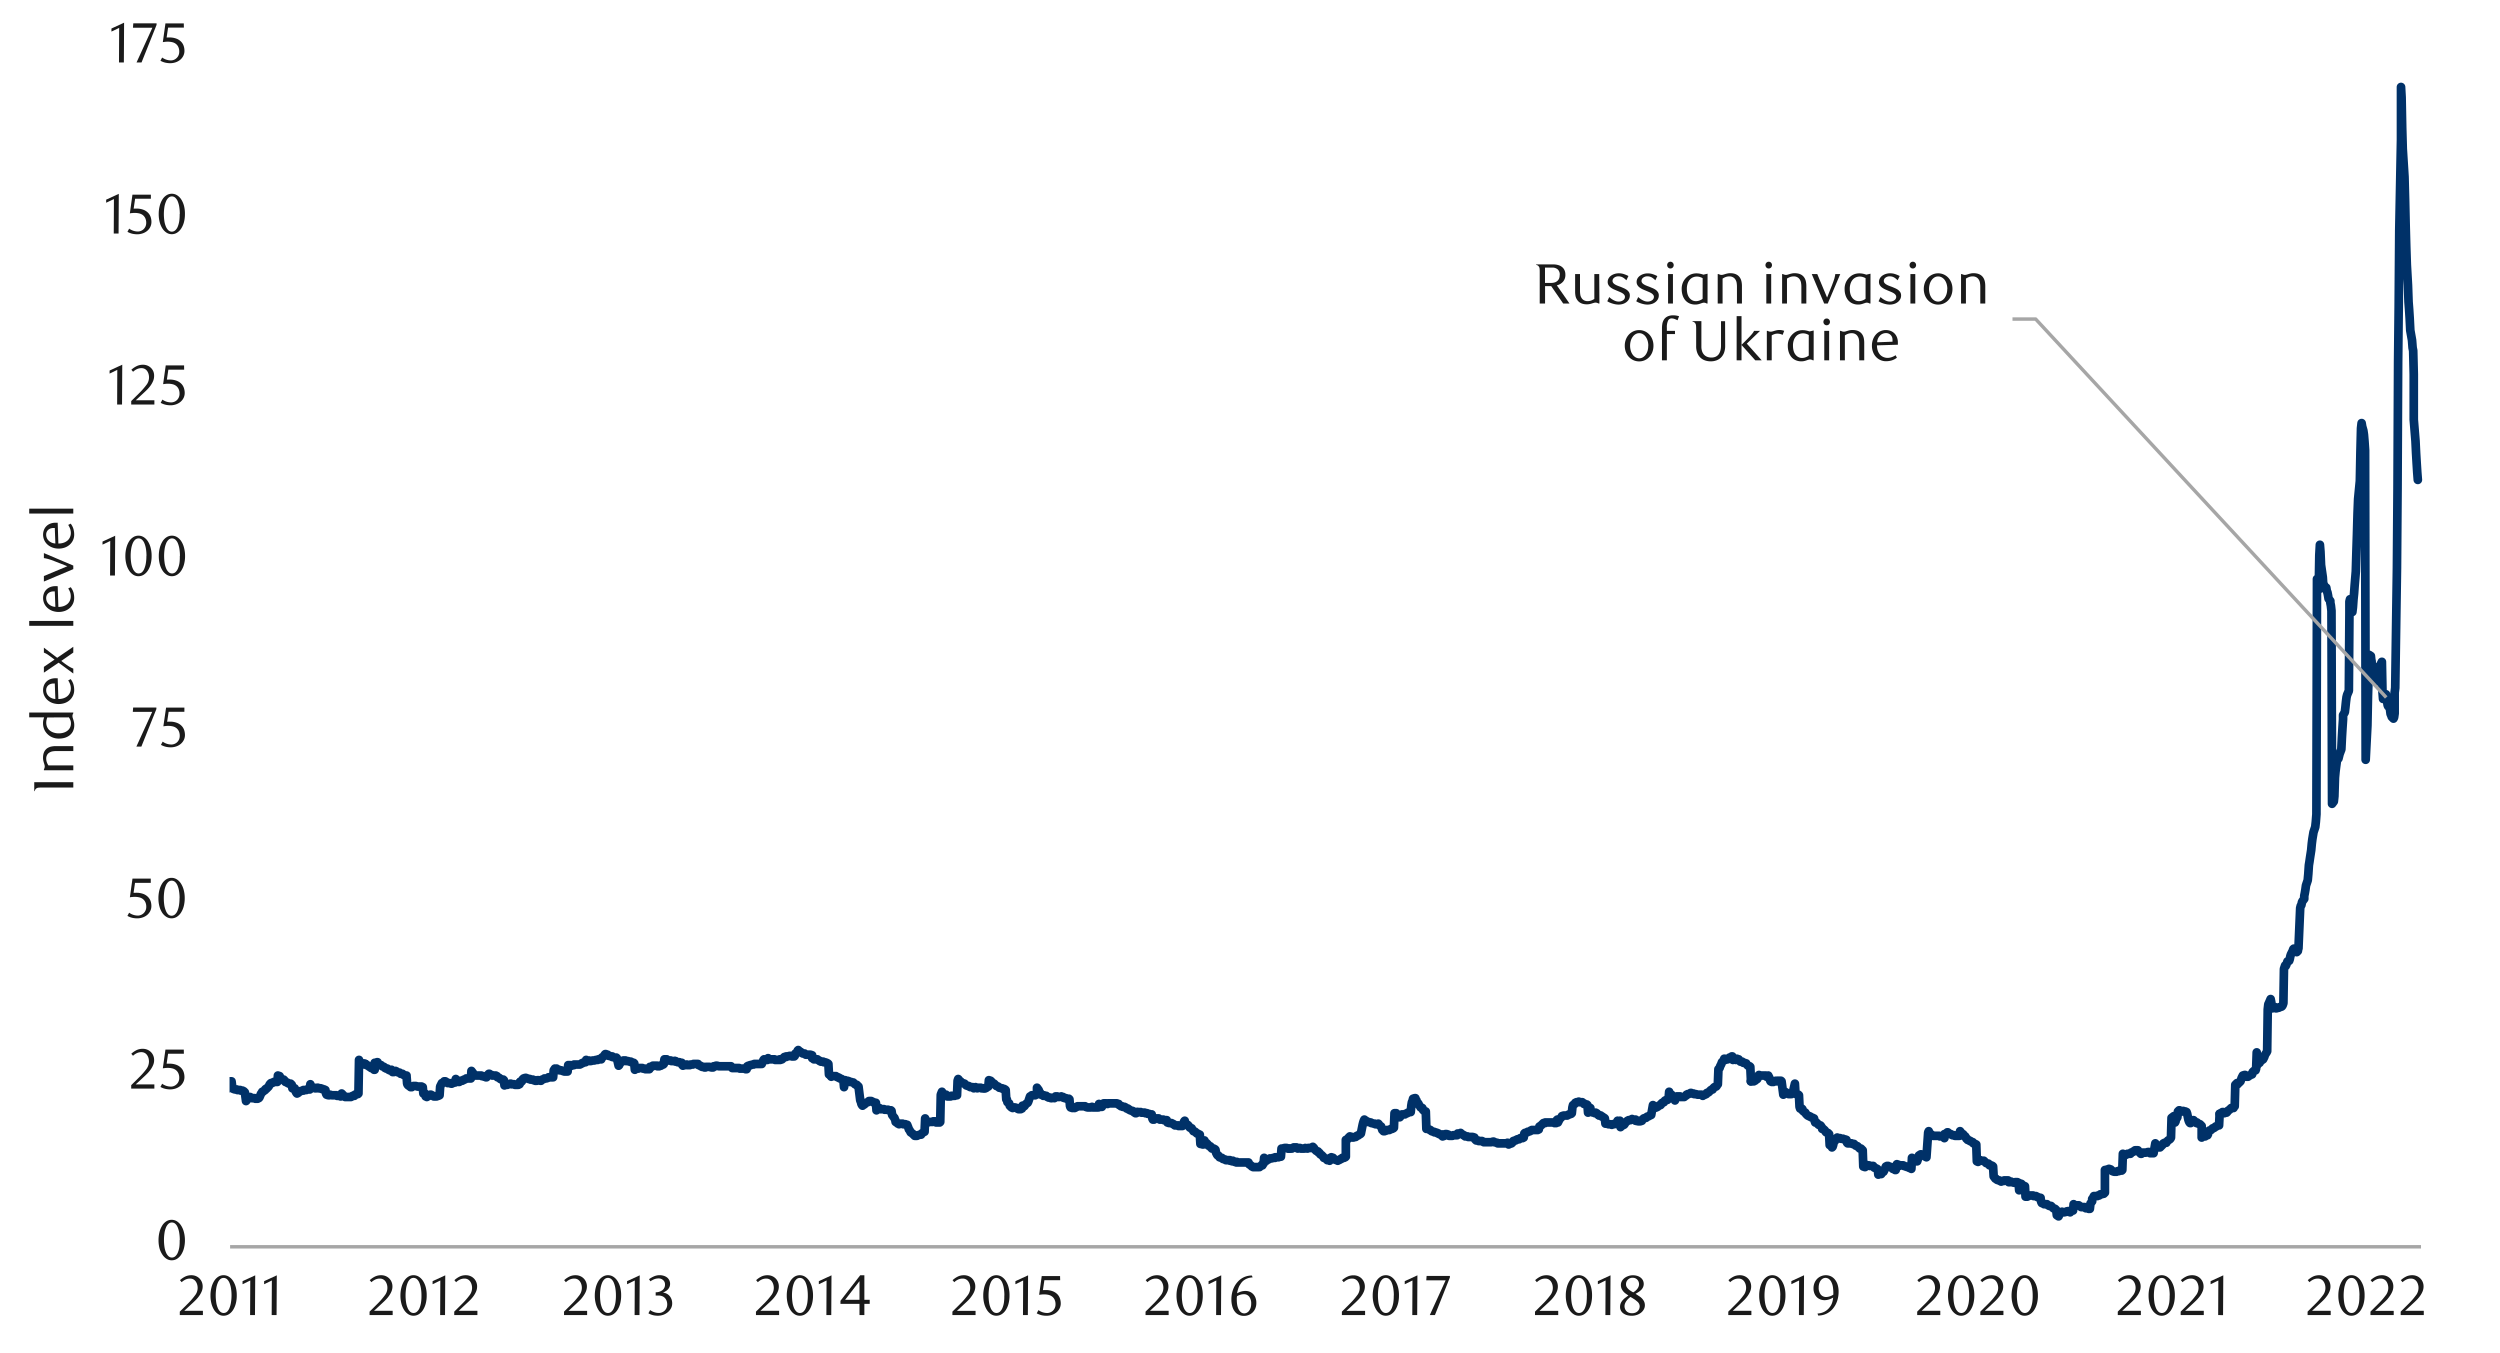 <svg id="Layer_1" data-name="Layer 1" xmlns="http://www.w3.org/2000/svg" xmlns:xlink="http://www.w3.org/1999/xlink" width="1460" height="790" viewBox="0 0 1460 790"><defs><style>.cls-1,.cls-2,.cls-4{fill:none;}.cls-2{stroke:#a6a6a6;stroke-width:2.03px;}.cls-2,.cls-4{stroke-linejoin:round;}.cls-3{clip-path:url(#clip-path);}.cls-4{stroke:#003168;stroke-linecap:round;stroke-width:5.08px;}.cls-5{clip-path:url(#clip-path-2);}.cls-6{fill:#1a1a1a;}.cls-7{clip-path:url(#clip-path-4);}</style><clipPath id="clip-path"><rect class="cls-1" x="134.05" y="29.01" width="1282.06" height="701.16"/></clipPath><clipPath id="clip-path-2"><rect class="cls-1" x="96.47" y="147.77" width="1359.35" height="77.16"/></clipPath><clipPath id="clip-path-4"><rect class="cls-1" x="14.58" y="4.62" width="1441.25" height="780.69"/></clipPath></defs><line class="cls-2" x1="134.38" y1="728.12" x2="1413.87" y2="728.12"/><g class="cls-3"><polyline class="cls-4" points="124.73 639.63 124.73 638.28 125.07 637.94 125.41 636.92 126.42 636.25 126.76 635.91 127.1 635.23 127.44 634.89 127.78 634.89 128.45 634.89 128.79 635.23 129.13 635.57 129.47 635.57 129.81 635.57 130.82 635.57 131.16 635.57 131.5 635.57 131.84 635.57 132.18 635.57 132.85 635.57 133.19 635.57 133.53 635.57 133.87 635.23 134.21 631.51 135.22 631.51 135.56 634.22 135.9 635.23 135.9 635.57 136.24 635.91 137.25 636.25 137.59 636.25 137.93 636.25 138.27 636.25 138.61 636.58 139.62 636.58 139.96 636.58 140.3 636.58 140.64 636.92 141.65 636.92 141.99 637.26 142.33 637.26 142.67 637.6 143 637.94 143.68 643.01 144.02 642.67 144.36 642 144.7 641.32 145.03 640.98 146.05 640.64 146.39 640.98 146.73 640.98 147.07 641.32 147.4 641.32 148.08 641.32 148.42 641.32 148.76 641.32 149.1 641.66 149.43 641.66 150.45 641.66 150.79 641.32 151.13 641.32 151.47 640.98 152.48 638.61 152.82 638.28 153.16 637.6 153.5 637.6 153.83 637.26 154.85 636.58 154.85 636.25 155.19 635.91 155.53 635.91 155.86 635.57 156.88 634.55 157.22 633.88 157.56 633.2 157.89 632.86 158.23 632.52 158.91 632.52 159.25 632.18 159.59 632.18 159.93 631.85 160.26 631.85 161.28 631.85 161.62 631.85 161.96 631.85 162.29 628.46 162.29 628.12 163.31 628.46 163.65 629.14 163.99 629.82 164.32 630.15 164.66 630.49 165.68 630.49 166.02 630.83 166.02 631.17 166.35 631.51 166.69 631.85 167.71 632.18 168.05 632.52 168.38 632.52 168.72 632.86 169.06 632.86 169.74 632.86 170.08 633.2 170.41 633.54 170.75 635.57 171.09 635.57 172.11 635.57 172.45 636.92 172.78 637.6 173.12 638.28 173.46 638.61 174.14 638.28 174.48 637.94 174.81 637.6 175.15 637.26 175.49 637.26 176.51 636.92 176.84 636.92 177.18 636.92 177.18 636.58 177.52 636.58 178.54 636.58 178.88 636.58 179.21 636.25 179.55 636.25 179.89 636.25 180.91 636.25 181.24 633.2 181.24 634.22 181.58 634.55 181.92 634.89 182.94 635.23 183.27 635.23 183.61 635.23 183.95 635.57 184.29 635.57 184.97 635.57 185.31 635.23 185.64 635.23 185.98 635.57 186.32 635.57 187.34 635.57 187.67 635.91 188.01 635.91 188.35 635.91 188.69 636.25 189.37 636.25 189.7 636.58 190.04 636.58 190.38 638.61 190.72 639.29 191.73 639.63 192.07 639.63 192.41 639.63 192.41 639.29 192.75 639.29 193.76 639.63 194.1 639.63 194.44 639.63 194.78 639.63 195.12 639.63 196.13 639.63 196.47 639.63 196.81 639.97 197.15 639.97 198.16 639.97 198.5 639.97 198.84 640.31 199.18 640.31 199.52 638.61 200.19 639.29 200.53 639.63 200.87 639.97 201.21 640.31 201.55 640.64 202.56 640.64 202.9 640.64 203.24 640.64 203.58 640.64 204.59 640.64 204.93 640.64 205.27 640.31 205.61 640.31 205.95 639.97 206.96 639.97 207.3 639.63 207.3 639.29 207.64 639.29 207.98 638.95 208.99 638.95 209.33 638.61 209.67 618.99 210.01 620 210.35 621.36 211.02 621.69 211.36 621.69 211.7 621.69 212.04 621.36 212.38 621.02 213.39 621.36"/></g><polyline class="cls-4" points="213.39 621.36 213.73 621.69 214.07 622.03 214.41 622.03 214.75 622.37 215.42 622.71 215.76 623.05 216.1 623.05 216.44 623.39 216.78 623.73 217.79 624.06 218.13 624.4 218.47 624.74 218.81 624.74 218.81 620.68 219.82 620.68 220.16 620.34 220.5 620.34 220.84 621.02 221.18 621.69 222.19 622.03 222.53 622.03 222.87 622.37 223.21 622.71 224.22 623.05 224.56 623.39 224.9 623.73 225.24 623.73 225.57 624.06 226.25 624.06 226.59 624.4 226.93 624.74 227.27 624.74 227.6 625.08 228.62 624.74 228.96 625.42 229.3 626.09 229.63 626.09 229.97 626.09 230.65 625.75 230.99 625.42 231.33 625.75 231.67 625.75 232 626.09 233.02 626.43 233.36 626.43 233.7 626.77 234.03 627.11 235.05 627.11 235.39 627.45 235.73 627.78 236.06 627.78 236.4 628.12 237.42 628.12 237.42 628.46 237.76 632.86 238.09 633.54 238.43 633.88 239.45 634.55 239.79 634.89 240.13 634.89 240.46 634.89 240.8 634.55 241.48 634.22 241.82 634.22 242.16 634.22 242.49 634.22 242.83 634.22 243.85 634.55 244.19 634.55 244.53 634.55 244.86 634.55 245.88 634.55 246.22 634.55 246.56 634.89 246.89 634.89 247.23 638.61 248.25 638.61 248.59 639.97 248.59 640.31 248.92 640.31 249.26 640.64 250.28 639.97 250.62 639.97 250.95 639.63 251.29 639.29 251.63 639.29 252.31 639.63 252.65 639.97 252.99 639.97 253.32 640.31 253.66 640.31 254.68 640.31 255.01 640.31 255.35 639.97 255.69 639.97 256.03 639.97 256.71 639.63 257.05 634.55 257.38 633.88 257.72 633.2 258.06 632.52 259.08 632.18 259.41 631.51 259.75 631.51 260.09 631.51 261.11 632.18 261.44 632.52 261.78 632.52 262.12 632.52 262.46 632.52 263.48 632.86 263.81 632.86 263.81 632.52 264.15 632.52 264.49 632.52 265.51 632.18 265.84 632.18 266.18 630.15 266.52 630.83 266.86 631.17 267.54 631.51 267.87 631.85 268.21 631.85 268.55 631.51 268.89 631.17 269.9 631.17 270.24 630.83 270.58 630.83 270.92 630.49 271.26 630.49 271.94 630.15 272.27 629.82 272.61 629.82 272.95 629.82 273.29 629.82 274.3 629.82 274.64 629.82 274.98 629.82 275.32 625.42 276.33 626.77 276.67 627.45 277.01 627.78 277.35 628.12 277.69 628.12 278.7 628.12 279.04 628.12 279.38 628.12 279.72 628.12 280.73 628.12 281.07 628.12 281.41 628.46 281.75 628.46 282.09 628.46 282.76 628.8 283.1 628.8 283.44 628.8 283.78 629.14 284.12 629.14 285.13 627.45 285.47 627.11 285.81 627.11 286.15 627.78 287.16 627.78 287.5 628.12 287.84 628.12 288.18 628.12 288.52 628.12 289.53 628.12 289.87 628.46 290.21 628.46 290.21 628.8 290.55 629.14 291.56 629.48 291.9 629.82 292.24 630.15 292.58 630.15 292.92 630.49 293.93 630.49 294.27 630.83 294.61 633.88 294.95 633.54 295.96 633.54 296.3 633.54 296.64 633.2 296.98 633.2 297.31 633.2 297.99 632.86 298.33 632.86 298.67 633.2 299.01 633.2 299.35 633.2 300.36 633.2 300.7 633.54 301.04 633.54 301.38 633.54 302.39 633.54 302.73 633.54 303.07 633.2 303.41 633.2 303.75 631.85"/><polyline class="cls-4" points="303.75 631.85 304.76 631.51 305.1 630.83 305.1 630.49 305.44 630.15 305.77 629.82 306.79 629.48 307.13 629.48 307.47 629.82 307.81 629.82 308.14 629.82 308.82 630.15 309.16 630.15 309.5 630.15 309.84 630.49 310.17 630.49 311.19 630.49 311.53 630.83 311.87 630.83 312.2 630.83 312.54 631.17 313.22 631.17 313.56 631.17 313.9 630.83 314.24 630.83 314.57 630.83 315.59 631.17 315.93 631.17 316.27 630.83 316.6 630.49 317.62 630.15 317.96 629.82 318.3 629.82 318.63 629.82 318.97 629.82 319.99 629.48 320.33 629.14 320.67 629.14 321 629.14 322.02 629.14 322.36 629.14 322.69 629.14 323.03 629.14 323.37 625.08 324.05 624.06 324.39 624.4 324.73 624.4 325.06 624.06 325.4 624.4 326.42 624.74 326.76 625.08 327.09 625.08 327.43 625.08 327.77 625.08 328.45 625.42 328.79 625.42 329.13 625.42 329.46 625.75 329.8 625.75 330.82 625.75 331.15 625.75 331.49 625.75 331.83 622.03 332.85 622.03 333.19 622.37 333.52 622.37 333.86 622.37 334.2 622.03 335.22 622.03 335.22 621.69 335.55 621.69 335.89 621.69 336.23 621.69 337.25 621.69 337.58 621.69 337.92 621.69 338.26 621.69 338.6 621.69 339.28 621.36 339.62 621.02 339.95 621.02 340.29 620.68 340.63 620.68 341.65 620.34 341.98 620.34 342.32 618.99 342.66 619.33 343.68 619.66 344.01 619.33 344.35 619.66 344.69 619.66 345.03 619.66 346.05 619.33 346.38 619.33 346.72 619.33 347.06 619.33 348.07 618.99 348.41 618.99 348.75 618.99 349.09 618.99 349.43 618.65 350.11 618.65 350.44 618.65 350.78 618.65 351.12 618.65 351.46 617.63 352.47 616.96 352.81 616.62 353.15 615.94 353.49 615.6 353.83 615.6 354.5 615.94 354.84 615.94 355.18 616.28 355.52 616.62 355.86 616.62 356.87 616.96 357.21 616.96 357.55 616.96 357.55 617.29 357.89 617.29 358.9 617.63 359.24 617.63 359.58 617.63 359.92 617.63 360.26 617.97 361.27 622.37 361.61 622.03 361.95 621.02 362.29 620.68 363.3 620 363.64 619.66 363.98 619.33 364.32 619.33 364.66 619.33 365.33 619.33 365.67 619.66 366.01 619.66 366.35 619.66 366.69 619.66 367.7 620 368.04 620 368.38 620 368.72 620.34 369.06 620.34 369.73 620.68 370.07 620.68 370.41 621.02 370.75 624.74 371.09 624.4 372.1 623.73 372.44 623.73 372.78 624.06 372.78 623.73 373.12 623.73 374.13 623.73 374.47 623.73 374.81 623.73 375.15 623.73 375.49 624.06 376.5 624.06 376.84 624.4 377.18 624.4 377.52 624.4 378.53 624.4 378.87 624.4 379.21 624.4 379.55 623.05 379.88 623.05 380.56 623.05 380.9 622.71 381.24 622.37 381.58 622.37 381.92 622.37 382.93 622.37 383.27 622.37 383.61 622.37 383.95 622.37 383.95 622.71 384.96 622.71 385.3 622.37 385.64 622.37 385.98 622.37 386.31 622.03 387.33 621.69 387.67 621.36 387.67 621.02 388.01 618.65 388.35 618.65 389.36 618.65 389.7 619.33 390.04 619.33 390.38 619.33 390.71 619.33 391.39 619.33 391.73 619.33 392.07 619.66 392.41 619.66 392.74 619.66 393.76 619.66 394.1 619.66"/><polyline class="cls-4" points="394.1 619.66 394.44 619.66 394.77 620 395.11 620 395.79 620.34 396.13 620.34 396.47 620.34 396.81 620.34 397.14 620.68 398.16 620.68 398.5 622.03 398.83 622.03 398.83 622.37 399.17 622.03 400.19 622.03 400.53 622.03 400.87 621.69 401.2 621.69 401.54 622.03 402.56 622.03 402.9 622.03 403.23 621.69 403.57 621.69 404.59 621.69 404.93 621.36 405.26 621.36 405.6 621.36 405.94 621.36 406.62 621.36 406.96 621.36 407.3 621.36 407.63 621.36 407.97 622.03 408.99 622.37 409.33 622.71 409.66 622.71 410 623.05 410.34 623.05 411.02 623.05 411.36 623.39 411.69 623.39 412.03 623.39 412.37 623.05 413.39 623.05 413.73 623.05 414.06 623.05 414.4 623.05 415.42 623.39 415.75 623.39 416.09 623.39 416.43 623.39 416.77 622.71 417.79 622.71 418.12 622.37 418.46 622.37 418.8 622.37 419.82 622.71 420.15 622.71 420.49 622.71 420.83 622.71 421.17 622.71 421.85 622.71 422.19 622.71 422.52 622.71 422.86 622.71 423.2 622.71 424.21 622.71 424.55 622.71 424.89 622.71 425.23 622.71 426.25 622.71 426.58 622.71 426.92 622.71 427.26 623.39 427.6 623.73 428.61 623.73 428.95 623.73 429.29 623.73 429.63 623.73 430.64 623.73 430.98 623.73 431.32 623.73 431.66 623.73 432 624.06 432.68 624.06 433.01 624.06 433.35 624.06 433.69 624.06 434.03 624.06 435.04 624.06 435.38 624.4 435.72 624.4 436.06 624.4 436.4 622.71 437.07 622.37 437.41 622.37 437.75 622.37 438.09 622.03 438.43 622.03 439.44 621.69 439.78 621.69 440.12 621.69 440.46 621.36 441.47 621.36 441.81 621.36 442.15 621.36 442.49 621.36 442.83 621.36 443.84 621.36 444.18 621.36 444.52 621.36 444.86 621.36 445.87 618.99 446.21 618.65 446.55 618.99 446.89 618.99 447.23 618.99 447.9 618.99 448.24 618.99 448.58 617.97 448.92 618.65 449.26 618.65 450.27 618.65 450.61 618.65 450.95 618.65 451.29 618.65 451.63 618.65 452.3 618.65 452.64 618.99 452.98 618.99 453.32 618.99 453.66 618.99 454.67 618.99 455.01 618.99 455.35 618.99 455.35 618.65 455.69 618.99 456.7 618.65 457.04 618.31 457.38 617.97 457.72 617.63 458.06 617.29 459.07 617.29 459.07 616.96 459.41 616.96 459.75 616.96 460.09 616.96 461.1 616.62 461.44 616.62 461.78 616.62 462.12 616.62 462.45 616.96 463.13 616.96 463.47 616.96 463.81 616.96 464.15 616.62 464.49 615.26 465.5 614.59 465.84 613.57 466.18 613.23 466.51 613.57 466.51 613.91 467.53 614.25 467.87 614.59 468.21 614.93 468.55 614.93 468.88 615.26 469.9 615.26 470.24 615.6 470.58 615.94 470.91 615.94 471.93 615.94 472.27 615.94 472.61 615.94 472.94 615.94 473.28 615.94 474.3 616.28 474.3 617.97 474.64 617.97 474.98 618.31 475.31 618.65 476.33 618.65 476.67 618.65 477.01 618.65 477.34 618.65 477.68 618.99 478.36 619.33 478.7 619.66 479.04 619.66 479.37 620 479.71 620 480.73 620 481.07 620.34 481.4 620.34 481.74 620.34 482.76 620.68 483.1 621.02 483.44 621.02 483.77 621.36 484.11 627.45 485.13 628.12"/><polyline class="cls-4" points="485.13 628.12 485.47 628.46 485.47 628.8 485.8 628.46 486.14 628.46 487.16 628.46 487.5 628.46 487.83 628.46 488.17 628.46 488.51 628.8 489.19 629.14 489.53 629.14 489.87 629.48 490.2 629.48 490.54 629.82 491.56 630.15 491.89 630.49 492.23 630.83 492.57 631.17 492.91 634.89 493.59 630.83 493.93 631.17 494.26 631.51 494.6 631.51 494.94 631.17 495.96 631.51 496.29 631.85 496.63 631.85 496.97 631.85 497.99 632.18 498.32 632.18 498.66 632.52 499 632.86 499.34 633.2 500.36 633.54 500.36 633.88 500.69 633.88 501.03 634.22 501.37 634.55 502.39 642.67 502.72 643.35 503.06 644.71 503.4 645.38 503.74 645.72 504.42 645.04 504.75 645.04 505.09 644.71 505.43 644.37 505.77 644.03 506.79 643.69 507.12 643.35 507.46 643.01 507.8 643.01 508.81 643.01 509.15 643.35 509.49 643.35 509.83 643.69 510.17 643.69 511.18 644.03 511.52 644.03 511.86 648.09 511.86 648.43 512.2 647.75 513.21 647.41 513.55 647.07 513.89 647.75 514.23 647.75 514.57 647.75 515.58 647.75 515.92 647.75 516.26 647.75 516.6 648.09 517.61 648.09 517.95 648.09 518.29 648.09 518.63 648.09 518.97 648.43 519.64 648.43 519.98 648.43 520.32 648.43 520.66 648.77 521 651.13 522.01 652.49 522.35 652.83 522.69 653.84 523.03 654.52 523.03 655.2 524.04 655.87 524.38 656.21 524.72 656.21 525.06 656.55 525.4 656.21 526.41 656.21 526.75 656.21 527.09 656.21 527.43 656.55 528.44 656.55 528.78 656.55 529.12 656.89 529.46 656.89 529.8 656.89 530.47 658.58 530.81 659.6 531.15 659.93 531.49 660.61 531.83 661.29 532.84 661.96 533.18 662.3 533.52 662.64 533.86 662.98 534.2 663.32 534.87 663.32 535.21 663.32 535.55 663.32 535.89 662.98 536.23 662.98 537.24 662.64 537.58 662.64 537.92 662.64 537.92 662.3 538.26 661.96 539.27 661.29 539.61 660.95 539.95 660.95 540.29 653.16 540.63 654.18 541.64 655.2 541.64 655.53 541.98 655.53 542.32 655.2 542.65 655.2 543.67 655.2 544.01 655.2 544.35 655.2 544.69 655.2 545.02 654.86 545.7 654.86 546.04 654.86 546.38 655.2 546.72 655.53 547.05 655.53 548.07 655.53 548.41 655.53 548.75 655.53 549.09 655.2 549.42 639.29 550.1 637.6 550.44 638.28 550.78 638.95 551.12 638.95 551.45 639.29 552.47 639.29 552.81 639.97 553.15 639.97 553.15 640.31 553.48 640.31 554.5 640.31 554.84 640.31 555.18 640.31 555.51 639.97 555.85 639.97 556.87 639.97 557.21 639.97 557.54 639.97 557.88 639.63 558.9 639.63 559.24 631.17 559.58 630.15 559.91 630.49 560.25 631.17 560.93 631.51 561.27 632.18 561.61 632.18 561.94 632.52 562.28 632.52 563.3 632.86 563.64 633.2 563.97 633.54 564.31 633.88 565.33 634.22 565.67 634.22 566 634.55 566.34 634.55 566.68 634.89 567.7 634.89 568.03 634.89 568.37 635.23 568.71 635.57 569.73 634.89 570.07 635.23 570.4 635.23 570.74 635.57 571.08 635.23 571.76 635.23 572.1 635.23 572.43 635.23 572.77 635.23 573.11 635.57 574.13 635.57 574.47 635.57 574.8 635.57"/><polyline class="cls-4" points="574.8 635.57 575.14 635.57 575.48 635.57 576.16 635.23 576.5 634.89 576.83 634.55 577.17 634.55 577.51 630.83 578.53 631.17 578.86 631.51 579.2 631.85 579.2 632.18 579.54 632.52 580.56 632.86 580.89 633.2 581.23 633.54 581.57 633.88 581.91 634.22 582.92 634.55 583.26 634.89 583.6 635.23 583.94 635.23 584.96 635.57 585.29 635.57 585.63 635.91 585.97 635.91 586.31 635.91 586.99 636.25 587.32 636.58 587.66 642 588 642 588.34 643.69 589.35 644.37 589.69 645.72 590.03 646.06 590.37 646.4 590.71 646.74 591.38 647.07 591.72 646.74 592.06 646.74 592.4 646.74 592.74 646.74 593.75 647.07 594.09 647.41 594.43 647.41 594.77 647.75 595.78 647.75 596.12 647.75 596.46 647.41 596.8 647.41 597.14 645.72 598.15 645.72 598.15 646.06 598.49 645.72 598.83 645.04 599.17 644.71 600.18 644.03 600.52 643.35 600.86 642.34 601.2 641.32 601.54 640.31 602.21 639.97 602.55 639.63 602.89 639.63 603.23 639.63 603.57 639.63 604.58 639.63 604.92 639.29 605.26 639.29 605.6 638.95 605.6 635.23 606.61 636.58 606.95 637.6 607.29 637.94 607.63 638.61 607.97 639.29 608.98 639.63 609.32 639.97 609.32 639.63 609.66 639.63 610 639.97 611.01 639.97 611.35 640.31 611.69 640.64 612.03 640.64 612.37 640.98 613.04 640.98 613.38 640.98 613.72 641.32 614.06 641.32 614.4 641.32 615.41 640.98 615.75 641.32 616.09 640.64 616.43 640.31 616.76 640.31 617.44 640.31 617.78 640.64 618.12 640.64 618.46 640.64 618.79 640.64 619.81 640.31 620.15 640.64 620.49 640.64 620.83 640.64 620.83 640.98 621.84 641.32 622.18 641.32 622.52 641.32 622.86 641.66 623.19 641.66 624.21 641.66 624.55 642 624.89 646.06 625.23 646.74 626.24 647.07 626.58 646.74 626.92 646.74 627.25 647.07 627.59 647.07 628.27 646.74 628.61 646.4 628.95 646.4 629.29 646.06 629.62 646.06 630.64 646.06 630.98 646.06 631.32 646.06 631.65 646.06 631.99 646.06 632.67 646.06 633.01 646.06 633.35 646.06 633.68 646.06 634.02 646.4 635.04 646.74 635.38 646.74 635.72 646.74 636.05 646.74 637.07 646.74 637.41 646.74 637.75 646.4 638.08 646.74 638.42 646.74 639.44 646.74 639.78 646.74 640.11 646.74 640.45 646.74 641.47 646.74 641.81 644.71 642.14 646.4 642.48 646.4 642.82 646.4 643.5 646.4 643.84 645.04 644.17 644.71 644.51 644.37 644.85 644.37 645.87 644.37 646.21 644.37 646.54 644.71 646.88 644.71 646.88 644.37 647.9 644.37 648.24 644.37 648.57 644.37 648.91 644.37 649.25 644.37 650.27 644.37 650.61 644.37 650.94 644.37 651.28 644.37 652.3 644.37 652.63 644.71 652.97 644.71 653.31 644.71 653.65 645.38 654.33 645.72 654.67 646.06 655 646.06 655.34 646.06 655.68 646.4 656.7 646.4 657.03 646.74 657.37 646.74 657.71 647.07 658.05 647.41 658.73 647.41 659.07 647.75 659.4 648.09 659.74 648.09 660.08 648.43 661.1 648.77 661.43 648.77 661.77 649.11 662.11 649.11 662.11 649.44 663.13 650.12 663.46 650.12 663.8 649.78 664.14 649.44"/><polyline class="cls-4" points="664.14 649.44 664.48 649.44 665.49 649.44 665.83 649.44 666.17 649.44 666.51 649.78 667.52 649.78 667.86 649.78 668.2 649.78 668.54 649.78 668.88 650.12 669.55 650.12 669.89 650.12 670.23 650.46 670.57 650.46 670.91 650.46 671.92 650.8 672.26 650.8 672.6 650.8 672.94 653.16 673.28 653.84 673.95 653.84 674.29 653.5 674.63 653.16 674.97 653.16 675.31 653.16 676.32 653.16 676.66 653.16 677 653.5 677.34 653.84 678.35 653.84 678.69 653.84 679.03 653.84 679.37 653.84 679.71 654.18 680.72 654.18 681.06 654.18 681.4 654.18 681.74 655.53 682.75 655.87 683.09 655.87 683.43 655.87 683.77 655.87 684.11 655.87 684.78 656.21 685.12 656.55 685.46 656.55 685.8 656.89 686.14 657.23 687.15 657.23 687.49 657.23 687.83 657.23 688.17 657.23 688.17 657.57 689.18 657.57 689.52 657.57 689.86 657.57 690.2 657.57 690.54 657.57 691.55 654.86 691.89 654.52 691.89 655.2 692.23 655.87 692.57 656.21 693.58 656.89 693.92 657.23 694.26 657.57 694.6 658.24 694.93 658.58 695.95 658.92 695.95 659.26 696.29 659.6 696.63 659.93 696.97 660.61 697.98 660.95 698.32 661.29 698.66 661.63 699 661.96 699.33 661.96 700.01 662.3 700.35 662.64 700.69 662.64 701.03 668.05 701.37 668.05 702.38 668.39 702.72 668.39 703.06 667.72 703.39 666.02 703.39 667.38 704.41 667.38 704.75 667.72 705.09 668.05 705.43 668.39 705.76 669.07 706.78 669.41 707.12 669.75 707.12 670.09 707.46 670.42 707.79 670.76 708.81 670.76 709.15 671.1 709.49 671.1 709.83 671.44 710.16 673.13 710.84 674.49 711.18 674.82 711.52 674.82 711.86 675.16 712.19 675.84 713.21 676.18 713.55 676.18 713.89 676.51 714.22 676.85 714.56 676.85 715.24 677.19 715.58 677.19 715.92 677.53 716.25 677.53 716.59 677.53 717.61 677.53 717.95 677.53 718.28 677.53 718.28 677.87 718.62 677.87 719.64 678.21 719.98 677.87 720.32 678.21 720.65 678.21 720.99 678.54 722.01 678.54 722.01 678.88 722.35 678.54 722.68 678.88 723.02 678.88 724.04 678.88 724.38 678.88 724.71 678.88 725.05 678.88 725.39 678.88 726.07 678.88 726.41 678.88 726.75 678.88 727.08 678.88 727.42 678.88 728.44 678.88 728.77 678.88 729.11 678.88 729.45 679.56 729.45 679.9 730.47 680.58 730.81 680.91 731.14 681.25 731.48 681.25 731.82 681.59 732.84 681.59 733.17 681.59 733.51 681.59 733.85 681.59 734.87 681.59 735.21 681.59 735.54 681.59 735.88 681.25 736.22 680.91 737.24 680.58 737.24 679.9 737.57 679.56 737.91 679.56 738.25 676.18 739.27 677.53 739.6 677.87 739.94 677.53 740.28 677.19 740.62 677.19 741.3 676.85 741.63 676.51 741.97 676.51 742.31 676.51 742.65 676.51 743.66 676.18 744 676.18 744.34 676.18 744.68 676.18 744.68 675.84 745.7 675.84 746.03 675.84 746.37 675.84 746.71 675.84 747.05 675.5 748.06 675.5 748.4 670.76 748.4 671.1 748.74 670.76 749.08 670.76 750.09 670.42 750.43 670.42 750.77 670.42 751.11 670.42 751.45 670.42 752.13 670.76 752.46 670.76 752.8 670.76"/><polyline class="cls-4" points="752.8 670.76 753.14 670.76 753.48 670.76 754.49 670.76 754.83 670.42 755.17 670.42 755.51 670.09 755.85 670.09 756.52 670.09 756.86 670.09 757.2 670.09 757.54 670.42 757.88 670.76 758.89 670.42 759.23 670.42 759.57 670.76 759.91 670.76 760.92 670.76 761.26 670.76 761.6 670.76 761.94 670.76 762.28 670.42 763.29 670.76 763.63 670.76 763.97 670.42 764.31 670.42 765.32 670.42 765.66 670.42 766 670.09 766.34 670.42 766.68 669.75 767.35 670.42 767.69 671.1 768.03 671.44 768.37 671.78 768.71 672.12 769.72 672.45 770.06 673.13 770.4 673.13 770.74 673.47 771.08 674.15 771.75 674.49 772.09 674.82 772.43 675.16 772.77 675.5 773.11 676.18 774.12 676.51 774.46 676.85 774.8 676.85 774.8 677.19 775.14 677.53 776.15 677.53 776.49 677.87 776.83 676.18 777.17 676.18 777.5 675.84 778.52 676.18 778.86 676.85 779.2 676.85 779.53 677.19 780.55 677.53 780.89 677.53 781.23 677.87 781.57 677.53 781.9 677.53 782.58 677.19 782.92 676.85 783.26 676.85 783.6 676.51 783.93 676.18 784.95 676.18 785.29 675.84 785.63 675.84 785.97 675.5 785.97 665.69 786.98 665.35 787.32 664.67 787.66 664.33 788 663.99 788.33 663.66 789.35 663.99 789.69 663.99 789.69 664.33 790.03 664.33 790.36 664.33 791.38 663.99 791.72 663.99 792.06 663.66 792.39 663.32 792.73 663.32 793.41 662.98 793.75 662.64 794.09 662.3 794.42 662.3 794.76 661.96 795.78 656.89 796.12 655.53 796.46 654.52 796.79 653.84 797.13 654.18 797.81 654.52 798.15 654.86 798.49 655.2 798.82 655.2 799.16 655.2 800.18 655.53 800.52 655.53 800.85 655.87 801.19 655.87 802.21 656.21 802.55 656.21 802.88 656.21 803.22 656.55 803.56 656.55 804.58 656.55 804.91 656.55 804.91 656.21 805.25 656.55 805.59 657.23 806.61 657.9 806.95 658.92 807.28 659.93 807.62 659.93 807.96 660.61 808.64 660.61 808.98 660.27 809.31 660.27 809.65 660.27 809.99 659.93 811.01 659.93 811.35 659.93 811.68 659.6 812.02 659.6 812.36 659.26 813.04 659.26 813.38 658.92 813.71 658.92 814.05 658.58 814.39 650.12 815.41 650.12 815.74 651.81 816.08 652.15 816.42 652.49 817.44 652.49 817.77 652.15 818.11 651.47 818.45 651.13 818.79 650.8 819.8 650.8 820.14 650.8 820.48 650.8 820.82 650.46 821.84 650.12 822.17 649.78 822.51 649.78 822.85 649.44 823.19 649.44 823.87 649.44 824.2 645.72 824.54 643.69 824.88 643.01 825.22 641.66 826.23 641.32 826.57 641.32 826.91 642.34 827.25 642.67 827.25 643.35 828.26 644.37 828.6 645.04 828.94 645.72 829.28 646.06 829.62 646.74 830.63 647.07 830.97 647.75 830.97 648.09 831.31 648.43 831.65 648.77 832.66 649.11 833 659.26 833.34 658.92 833.68 659.26 834.02 659.26 834.69 659.6 835.03 659.93 835.37 659.93 835.71 660.27 836.05 660.61 837.06 660.95 837.4 660.95 837.74 661.29 838.08 661.29 838.42 661.29 839.09 661.63 839.43 661.63 839.77 661.96 840.11 661.96 840.45 662.3 841.46 662.64 841.8 662.64 842.14 662.64 842.48 662.64"/><polyline class="cls-4" points="842.48 662.64 842.48 663.66 843.49 663.32 843.83 662.64 844.17 662.3 844.51 662.3 844.85 662.3 845.86 662.64 846.2 662.98 846.2 663.32 846.54 663.32 846.88 663.32 847.89 663.32 848.23 663.32 848.57 662.98 848.91 662.98 849.25 662.98 849.92 662.98 850.26 662.98 850.6 662.98 850.94 662.98 851.28 661.96 852.29 662.3 852.63 661.96 852.97 661.63 853.31 661.96 853.64 662.3 854.32 662.64 854.66 662.98 855 662.98 855.34 663.32 855.67 663.66 856.69 663.66 857.03 663.66 857.37 663.99 857.71 663.99 858.72 663.99 859.06 663.99 859.4 663.99 859.74 663.99 860.07 663.99 861.09 664.33 861.43 665.35 861.77 665.69 862.11 666.02 863.12 666.02 863.46 666.36 863.8 666.36 864.13 666.36 864.47 666.36 865.15 666.36 865.49 666.36 865.83 666.7 866.17 666.7 866.5 667.04 867.52 667.04 867.86 667.04 868.2 667.04 868.53 667.04 869.55 667.04 869.89 667.04 870.23 667.04 870.57 667.04 870.9 667.04 871.92 666.7 872.26 666.7 872.6 667.04 872.93 667.04 873.95 667.38 874.29 667.38 874.63 667.72 874.96 667.72 875.3 667.72 875.98 667.72 876.32 667.72 876.66 667.72 876.99 667.72 877.33 667.72 878.35 667.72 878.69 667.72 879.02 667.72 879.36 667.72 879.7 667.72 880.38 667.38 880.72 668.05 881.05 668.39 881.39 668.05 881.73 668.05 882.75 667.72 883.09 667.38 883.42 667.04 883.76 666.7 883.76 666.36 884.78 666.02 885.12 666.02 885.45 665.69 885.79 665.69 886.13 665.35 887.15 665.35 887.49 665.01 887.82 664.67 888.16 664.67 889.18 664.67 889.51 664.33 889.85 664.33 890.19 661.96 890.53 661.63 891.21 661.63 891.55 661.29 891.88 661.29 892.22 660.95 892.56 660.95 893.58 660.61 893.91 660.27 894.25 660.27 894.59 659.93 894.93 659.93 895.61 659.93 895.95 659.93 896.28 659.93 896.62 659.93 896.96 659.93 897.98 659.93 898.31 659.6 898.65 659.6 898.99 657.9 900.01 657.23 900.34 656.89 900.68 656.55 901.02 656.21 901.36 655.87 902.37 655.87 902.37 655.53 902.71 655.53 903.05 655.53 903.39 655.53 904.4 655.53 904.74 655.53 905.08 655.53 905.42 655.53 905.76 655.53 906.43 655.53 906.77 655.53 907.11 655.53 907.45 655.53 907.79 655.87 908.8 655.87 909.14 654.18 909.48 653.84 909.82 653.84 909.82 655.53 910.83 653.5 911.17 653.16 911.51 652.83 911.85 652.49 912.19 651.81 913.2 651.47 913.54 651.47 913.88 651.47 914.22 651.47 915.23 651.47 915.57 651.13 915.91 651.13 916.25 650.8 916.59 650.8 917.6 650.46 917.6 650.12 917.94 650.12 918.28 646.74 918.62 645.38 919.63 644.71 919.97 644.03 920.31 644.03 920.65 643.69 920.99 643.69 921.66 643.69 922 643.35 922.34 643.69 922.68 643.69 923.02 643.69 924.03 643.69 924.37 644.03 924.71 644.37 925.05 644.37 925.05 644.71 926.74 645.04 927.08 645.38 927.42 649.78 928.77 647.07 928.77 648.09 929.11 648.77 929.45 649.44 930.46 649.78 930.8 649.78 931.14 649.78 931.48 650.12 931.82 649.78 932.49 650.12 932.83 650.46 933.17 650.8 933.51 651.13"/><polyline class="cls-4" points="933.51 651.13 933.85 651.47 934.86 651.47 935.2 651.81 935.54 652.15 935.88 652.15 936.21 652.49 936.89 652.83 937.23 653.16 937.57 656.21 937.91 655.87 938.25 655.87 939.26 656.55 939.6 656.55 939.94 656.55 940.27 656.55 941.29 656.89 941.63 656.55 941.97 656.55 942.31 656.55 942.64 656.55 943.66 656.21 943.66 655.87 944 655.53 944.34 655.2 944.67 654.52 945.69 654.86 946.03 654.52 946.37 658.24 946.71 657.9 947.04 657.23 947.72 657.23 948.06 656.89 948.4 656.89 948.74 656.55 949.07 655.87 950.09 654.86 950.43 654.52 950.77 654.52 951.1 654.18 951.44 654.18 952.12 654.18 952.46 653.84 952.8 653.84 953.13 653.5 953.47 653.84 954.49 653.84 954.83 653.84 955.16 653.84 955.16 654.52 956.86 654.86 957.2 654.52 957.53 654.86 957.87 654.86 958.89 654.52 958.89 654.18 959.23 653.84 959.56 653.5 959.9 653.16 960.92 652.83 961.26 652.83 961.59 652.49 961.93 652.15 962.27 652.15 962.95 651.81 963.29 651.47 963.63 651.47 963.96 651.13 964.3 651.13 965.32 645.38 965.65 646.06 965.99 646.74 966.33 647.07 967.35 646.74 967.69 646.4 968.02 646.4 968.36 646.06 968.7 645.72 969.72 645.38 970.05 645.04 970.05 644.71 970.39 644.37 970.73 644.03 971.75 643.69 972.09 643.01 972.42 642.67 972.76 642.67 973.1 642.34 973.78 642.34 974.12 642 974.45 641.66 974.79 637.6 975.13 638.95 976.15 639.29 976.48 639.97 976.82 640.31 977.16 640.64 977.5 640.64 978.18 642.67 978.51 640.98 978.85 640.64 979.19 640.31 979.53 640.31 980.54 640.31 980.88 640.31 981.22 640.31 981.22 640.64 981.56 640.64 982.58 640.64 982.91 640.64 983.25 640.64 983.59 640.64 983.93 640.31 984.94 639.63 984.94 639.29 985.28 639.29 985.62 638.95 985.96 638.95 986.97 638.61 987.31 638.28 987.65 638.28 987.99 638.61 988.33 638.61 989 638.61 989.34 638.95 989.68 638.95 990.02 638.95 990.36 638.95 991.37 639.29 991.71 639.29 992.05 639.29 992.39 639.29 992.73 639.29 993.4 639.29 993.74 639.29 994.08 639.63 994.42 639.97 994.76 639.63 995.77 639.29 996.11 638.95 996.45 638.95 996.45 638.61 996.79 638.28 997.8 637.94 998.14 637.6 998.48 637.26 998.82 636.92 999.16 636.58 1000.17 636.25 1000.17 635.91 1000.51 635.57 1000.85 635.23 1001.19 634.89 1002.2 634.55 1002.54 634.22 1002.88 633.54 1003.22 633.2 1003.56 624.4 1004.23 623.73 1004.57 622.71 1004.91 622.03 1005.25 621.36 1005.59 620.34 1006.6 619.33 1006.94 618.31 1007.28 618.31 1007.62 618.65 1007.62 618.99 1008.63 618.65 1008.97 618.65 1009.31 618.31 1009.65 617.97 1009.99 617.63 1011 617.29 1011.34 616.96 1011.68 616.96 1012.02 618.99 1013.03 618.65 1013.37 618.65 1013.71 618.99 1014.05 618.65 1014.38 618.31 1015.06 618.65 1015.4 618.65 1015.74 619.33 1016.08 619.66 1016.41 620 1017.43 620 1017.77 620.34 1018.11 620.68 1018.45 620.68 1018.78 620.68 1019.46 621.02 1019.8 621.02 1020.14 621.69 1020.48 622.03 1020.81 622.37 1021.83 622.71 1022.17 623.05 1022.51 630.15 1022.51 631.51"/><polyline class="cls-4" points="1022.51 631.51 1022.85 631.17 1023.86 631.51 1024.2 631.51 1024.54 631.17 1024.88 631.17 1025.21 630.83 1026.23 630.15 1026.57 629.48 1026.57 628.8 1026.91 628.12 1027.24 627.78 1028.26 628.12 1028.6 628.12 1028.94 628.12 1029.27 628.12 1029.61 628.12 1030.29 628.12 1030.63 628.12 1030.97 628.12 1031.31 628.12 1031.64 628.8 1032.66 628.12 1033 628.8 1033.34 629.48 1033.67 630.83 1034.01 631.51 1034.69 631.85 1035.03 631.85 1035.37 631.85 1035.7 631.85 1036.04 631.51 1037.06 631.17 1037.4 631.51 1037.73 631.51 1037.73 631.17 1038.07 631.17 1039.09 631.17 1040.1 631.17 1040.44 631.51 1041.46 639.29 1041.8 638.61 1042.13 638.28 1042.47 637.6 1043.49 638.28 1043.83 638.61 1044.16 638.61 1044.5 638.95 1044.84 638.95 1045.52 638.95 1045.86 638.95 1046.19 638.95 1046.53 638.61 1046.87 638.61 1048.22 632.86 1048.56 638.61 1048.9 638.61 1048.9 638.95 1049.92 639.29 1050.26 639.29 1050.59 639.63 1050.93 646.4 1051.27 647.41 1052.29 647.41 1052.62 647.75 1052.62 648.43 1052.96 648.77 1053.3 649.11 1054.32 649.78 1054.65 650.46 1054.99 650.8 1055.33 651.13 1055.67 651.47 1056.35 651.81 1056.68 651.81 1057.02 652.15 1057.36 652.15 1057.7 652.49 1058.71 652.83 1059.05 653.16 1059.39 653.16 1059.73 654.52 1060.07 655.53 1060.75 655.53 1061.08 655.87 1061.42 656.21 1061.76 656.55 1062.1 656.89 1063.11 657.23 1063.45 657.57 1063.79 658.24 1064.13 658.58 1064.13 659.26 1065.14 659.6 1065.48 659.93 1065.82 660.27 1066.16 660.95 1066.5 661.29 1067.51 661.63 1067.85 661.96 1068.19 662.3 1068.53 668.73 1069.54 669.07 1069.88 670.09 1070.22 669.75 1070.56 668.73 1070.9 667.04 1071.57 666.36 1071.91 665.35 1072.25 665.01 1072.59 664.67 1072.93 664.33 1073.94 664.67 1074.28 664.67 1074.62 664.67 1074.96 665.01 1076.31 665.01 1076.65 665.35 1076.99 665.35 1077.33 665.35 1078.34 665.69 1078.68 667.38 1079.02 667.72 1079.36 667.72 1080.37 667.72 1080.71 667.72 1081.05 667.72 1081.39 667.72 1081.73 668.05 1082.74 668.05 1082.74 668.39 1083.08 668.39 1083.42 668.73 1083.76 669.07 1084.77 669.41 1085.11 669.75 1085.45 670.09 1085.79 670.42 1086.13 670.76 1086.8 670.76 1087.14 671.1 1087.48 671.44 1087.82 671.78 1088.16 681.25 1089.17 681.59 1089.51 680.58 1089.85 680.24 1090.19 680.58 1091.2 680.58 1091.54 680.58 1091.88 680.91 1092.22 680.91 1092.56 680.91 1093.57 680.91 1093.91 680.91 1093.91 681.25 1094.25 681.59 1094.59 681.93 1095.6 682.27 1095.94 682.61 1096.28 682.61 1096.62 682.95 1096.95 685.99 1097.97 685.31 1097.97 685.65 1098.31 685.65 1098.65 685.65 1098.98 684.98 1100 684.3 1100.34 683.62 1100.68 682.95 1101.35 681.25 1102.03 680.91 1102.37 680.91 1102.71 680.91 1103.05 681.25 1103.38 681.25 1104.4 681.59 1104.74 681.93 1105.08 682.27 1105.41 682.61 1106.43 682.95 1106.77 683.28 1107.11 683.28 1107.44 680.58 1107.78 679.9 1108.8 680.24 1109.14 680.91 1109.47 680.58 1109.81 680.58 1110.83 680.58 1111.17 680.58 1111.51 680.58 1111.84 680.91 1112.18 680.91 1112.86 681.25 1113.2 681.25 1113.54 681.25 1113.87 681.59 1114.21 681.59 1115.23 681.93"/><polyline class="cls-4" points="1115.23 681.93 1115.57 682.27 1115.9 682.27 1116.24 682.61 1116.58 676.18 1117.26 677.87 1117.6 677.87 1117.93 678.21 1118.27 678.21 1118.61 678.21 1119.63 678.21 1119.97 677.19 1120.3 676.18 1120.3 675.5 1120.64 674.82 1121.66 674.15 1122 674.15 1122.33 674.49 1122.67 674.49 1123.01 674.82 1124.03 674.82 1124.03 675.16 1124.37 675.5 1124.7 675.5 1125.04 675.84 1126.06 661.29 1126.39 660.61 1126.73 661.63 1127.07 661.96 1127.41 662.3 1128.09 662.64 1128.43 662.98 1128.76 663.32 1129.1 663.32 1129.44 663.32 1130.46 663.32 1130.79 663.32 1131.13 663.32 1131.47 663.32 1132.49 663.32 1132.83 663.66 1133.16 663.66 1133.5 663.66 1133.84 663.66 1134.86 663.99 1135.19 664.33 1135.53 664.67 1135.53 662.3 1135.87 662.3 1136.89 661.63 1137.22 661.29 1137.56 661.29 1137.9 661.63 1138.24 661.96 1139.25 662.3 1139.59 662.64 1139.93 662.64 1140.27 662.98 1141.29 662.98 1141.62 663.32 1141.96 663.32 1142.3 663.32 1142.64 663.32 1143.32 663.32 1143.65 663.32 1143.99 663.32 1144.33 663.32 1144.67 660.61 1145.68 661.96 1146.02 662.3 1146.36 662.3 1146.7 662.64 1146.7 663.32 1147.71 663.66 1148.05 664.33 1148.39 665.01 1148.73 665.01 1149.07 665.69 1150.08 666.02 1150.42 666.36 1150.76 666.36 1151.1 666.7 1152.11 667.04 1152.45 667.72 1153.47 668.05 1154.14 668.39 1154.48 678.21 1155.16 678.54 1155.5 677.53 1156.51 677.53 1156.85 677.87 1157.19 677.87 1157.53 677.87 1157.87 677.87 1158.54 677.87 1158.88 678.21 1159.22 678.54 1159.56 678.88 1159.9 679.22 1160.91 679.56 1161.25 679.56 1161.59 679.9 1161.59 680.24 1161.93 680.58 1162.94 680.58 1163.28 680.91 1163.62 680.91 1163.96 681.25 1164.3 687 1165.31 688.36 1165.65 688.36 1165.99 688.7 1166.33 689.04 1167.34 689.37 1167.68 689.37 1168.02 689.71 1168.36 689.71 1168.69 690.05 1169.37 689.71 1169.71 689.71 1170.05 689.71 1170.39 689.37 1170.73 689.37 1171.74 689.37 1172.08 689.37 1172.42 689.37 1172.76 689.37 1173.09 690.39 1173.77 690.39 1174.11 690.05 1174.45 690.05 1174.79 690.39 1175.13 690.39 1176.14 690.73 1176.48 690.73 1176.82 690.39 1177.15 690.39 1178.17 690.39 1178.51 690.73 1178.85 690.73 1179.19 695.13 1179.52 691.07 1180.54 691.4 1180.54 691.74 1180.88 691.74 1181.22 692.08 1181.55 692.42 1182.57 692.76 1182.91 698.85 1183.25 698.85 1183.59 698.85 1183.92 698.85 1184.6 698.51 1184.94 698.17 1185.28 698.17 1185.62 698.17 1187.31 698.17 1187.65 698.51 1187.98 698.51 1189 698.51 1189.34 698.85 1189.68 698.85 1190.01 699.19 1190.35 699.19 1191.37 699.53 1191.71 699.53 1191.71 699.87 1192.05 701.89 1192.38 702.57 1193.4 702.91 1193.74 703.25 1194.08 703.25 1194.41 703.25 1194.75 703.25 1195.43 703.25 1195.77 703.59 1196.11 703.92 1196.44 703.92 1196.78 704.26 1197.8 704.26 1198.14 704.6 1198.47 704.94 1198.81 705.28 1199.15 705.62 1199.83 705.96 1200.17 705.96 1200.51 706.29 1200.84 706.63 1201.18 709.68 1202.2 710.36 1202.54 709.68 1202.87 709 1202.87 708.33 1203.21 707.99 1204.23 707.65 1204.57 707.99 1204.9 707.99 1205.24 707.99 1205.58 707.99 1206.6 707.65 1206.93 707.65"/><polyline class="cls-4" points="1206.93 707.65 1207.27 707.65 1207.61 707.31 1208.63 707.31 1208.96 707.99 1209.3 706.97 1209.64 706.97 1209.98 706.97 1210.66 706.97 1210.99 703.25 1211.33 703.92 1211.67 703.92 1212.01 703.92 1213.03 703.92 1213.36 703.92 1213.7 703.92 1214.04 703.92 1214.38 704.26 1215.06 704.6 1215.39 704.94 1215.73 704.94 1216.07 704.94 1216.41 704.94 1217.42 704.94 1217.76 705.28 1218.1 705.28 1218.1 705.62 1218.44 705.62 1219.45 705.62 1219.79 705.96 1220.13 705.96 1220.47 705.96 1220.81 702.91 1221.82 701.56 1221.82 700.2 1222.16 699.87 1222.5 699.19 1222.84 698.51 1223.85 698.51 1224.19 698.51 1224.53 698.51 1224.87 698.51 1225.21 698.17 1225.88 698.17 1226.22 697.83 1226.56 697.5 1226.9 697.5 1227.24 697.5 1228.25 697.16 1228.59 697.16 1228.93 696.82 1229.27 696.48 1229.27 683.28 1230.28 683.28 1230.62 682.95 1230.96 683.28 1231.3 682.95 1231.64 682.61 1232.65 682.95 1232.99 683.28 1233.33 683.62 1233.67 683.96 1234.68 684.3 1235.02 684.3 1235.36 684.3 1235.7 684.3 1236.04 684.3 1236.71 683.96 1237.05 683.96 1237.39 683.96 1237.73 683.62 1238.07 683.62 1239.08 683.62 1239.42 683.28 1239.76 673.81 1240.1 674.15 1240.44 674.49 1241.11 674.15 1241.45 674.49 1241.79 674.15 1242.13 674.15 1242.47 673.81 1243.48 673.81 1243.82 673.81 1244.16 673.81 1244.16 673.47 1244.5 673.13 1245.51 672.79 1245.85 672.45 1246.19 672.45 1246.53 672.12 1246.87 671.78 1247.88 671.78 1248.22 671.78 1248.56 671.78 1248.9 672.45 1249.91 673.47 1250.25 673.81 1250.59 673.81 1250.93 673.13 1251.27 673.13 1251.94 673.13 1252.28 673.13 1252.62 673.13 1252.96 673.13 1253.3 673.13 1254.31 672.79 1254.65 672.79 1254.99 672.79 1255.33 673.13 1255.66 673.47 1256.34 673.47 1256.68 673.47 1257.02 673.47 1257.36 673.47 1257.69 673.47 1258.71 667.72 1259.05 668.39 1259.39 668.73 1259.39 669.75 1259.72 669.75 1260.74 670.09 1261.08 670.09 1261.42 670.09 1261.76 669.75 1262.09 669.41 1263.11 668.39 1263.11 668.05 1263.45 667.72 1263.79 667.72 1264.12 667.38 1265.14 667.38 1265.48 666.7 1265.82 666.36 1266.15 666.02 1267.17 665.35 1267.51 665.01 1267.85 664.33 1268.18 652.83 1269.54 651.81 1269.88 653.84 1270.21 655.53 1270.55 654.86 1270.55 654.18 1271.57 652.49 1271.91 649.11 1272.25 648.77 1272.58 648.43 1272.92 648.43 1273.94 649.11 1274.28 649.11 1274.61 649.11 1274.95 648.77 1275.97 649.11 1276.31 649.11 1276.64 649.44 1276.98 649.44 1277.32 650.46 1278 653.84 1278.34 654.86 1278.67 655.53 1279.01 655.87 1279.35 655.87 1280.37 654.86 1280.71 654.18 1281.04 654.18 1281.38 654.52 1281.72 654.86 1282.4 655.53 1282.74 655.87 1283.07 655.53 1283.41 655.87 1283.75 656.21 1284.77 656.55 1285.11 656.89 1285.44 657.23 1285.78 657.57 1285.78 664.33 1286.8 663.32 1287.13 663.32 1287.47 663.66 1287.81 663.66 1288.15 662.98 1289.17 662.98 1289.5 662.3 1289.5 661.63 1289.84 660.95 1290.18 660.27 1291.2 659.93 1291.53 659.6 1291.87 659.26 1292.21 658.92 1292.55 658.92 1293.23 658.58 1293.57 658.24 1293.9 657.9 1294.24 657.9 1294.58 657.57 1295.6 657.23 1295.93 657.23 1296.27 650.46"/><polyline class="cls-4" points="1296.27 650.46 1296.61 650.46 1297.96 649.44 1298.3 649.44 1298.64 649.78 1298.98 650.12 1299.99 649.78 1300.33 649.78 1300.67 649.44 1300.67 649.11 1301.01 648.77 1302.03 648.09 1302.36 647.75 1302.7 647.41 1303.04 647.07 1303.38 647.07 1304.39 647.07 1304.39 646.74 1304.73 646.4 1305.07 646.06 1305.41 633.54 1306.42 632.52 1306.76 633.2 1307.1 632.86 1307.44 632.18 1307.78 632.18 1308.45 631.51 1308.79 630.49 1309.13 629.48 1309.47 628.8 1309.81 628.12 1310.82 627.78 1311.16 627.78 1311.5 628.46 1311.84 628.8 1312.85 628.8 1313.19 628.46 1313.53 628.12 1313.87 628.12 1314.21 627.78 1315.22 627.45 1315.56 626.43 1315.56 626.09 1315.9 625.75 1316.24 625.42 1317.25 625.08 1317.59 624.06 1317.93 614.59 1318.27 622.03 1318.61 621.36 1319.62 620.68 1319.62 620.34 1319.96 620 1320.3 619.66 1320.64 619.33 1321.65 618.65 1321.99 617.97 1322.33 617.29 1322.67 616.28 1323.01 615.6 1323.68 614.59 1324.02 613.91 1324.36 589.55 1324.7 586.5 1325.04 585.82 1326.05 583.46 1326.39 585.15 1326.73 587.52 1327.07 588.87 1327.07 587.85 1328.08 588.19 1328.42 588.19 1328.76 588.19 1329.1 588.87 1329.43 588.87 1330.45 588.53 1330.79 588.53 1331.13 588.19 1331.47 588.19 1332.48 587.85 1332.82 587.52 1333.16 586.84 1333.5 585.82 1333.83 565.86 1334.51 563.83 1334.85 564.17 1335.19 563.49 1335.53 562.47 1335.87 561.46 1336.88 561.12 1337.22 560.11 1337.56 558.41 1337.89 557.4 1338.23 556.72 1338.91 555.37 1339.25 554.35 1339.59 554.01 1339.93 555.03 1340.26 555.71 1341.28 556.04 1341.62 555.71 1341.96 555.37 1341.96 554.69 1342.29 554.01 1343.31 530.33 1343.65 528.97 1343.99 528.63 1344.33 526.94 1344.66 526.26 1345.68 524.91 1345.68 523.22 1346.02 521.53 1346.36 519.5 1346.69 517.13 1347.71 514.08 1348.05 510.36 1348.39 505.29 1348.72 503.25 1349.06 500.88 1349.74 496.49 1350.08 492.76 1350.42 490.06 1350.75 488.03 1351.09 486 1352.11 482.95 1352.45 479.9 1352.79 475.5 1353.12 338.12 1353.12 345.56 1354.14 344.21 1354.48 324.24 1354.82 318.15 1355.15 322.21 1355.49 329.99 1356.51 337.1 1356.85 342.51 1357.18 343.53 1357.18 341.5 1357.52 342.51 1358.54 343.19 1358.88 345.22 1359.21 345.9 1359.55 347.59 1359.89 349.62 1360.91 350.97 1360.91 351.99 1361.24 353.68 1361.58 356.73 1361.92 469.41 1362.94 468.06 1363.28 465.01 1363.61 454.19 1363.95 450.46 1364.29 447.76 1364.97 442.68 1365.31 442.34 1365.64 443.02 1365.98 441.67 1366.32 440.31 1367.34 437.61 1367.67 430.84 1368.01 425.08 1368.35 420.01 1368.35 417.64 1369.37 415.95 1369.7 413.24 1370.04 409.86 1370.38 407.15 1370.72 405.8 1371.73 403.43 1372.07 358.08 1372.07 351.31 1372.41 349.96 1372.75 354.7 1373.77 357.4 1374.1 354.7 1374.44 349.96 1374.78 346.57 1375.12 341.84 1375.8 333.72 1376.13 322.55 1376.47 312.06 1376.81 299.88 1377.15 291.42 1378.16 280.93 1378.5 263.67 1378.84 250.13 1379.18 247.09 1379.52 249.12 1380.19 251.49 1380.53 253.85 1380.87 257.91 1381.21 262.99 1381.55 443.7 1382.56 423.73 1382.9 406.47 1383.24 394.97 1383.24 384.14 1383.58 382.44 1384.59 383.12 1384.93 386.51"/><polyline class="cls-4" points="1384.93 386.51 1385.27 390.9 1385.61 390.23 1385.95 388.88 1386.96 391.58 1386.96 392.94 1387.3 395.31 1387.64 397.33 1387.98 398.01 1388.99 395.31 1389.33 392.94 1389.67 391.24 1390.01 389.55 1390.35 387.86 1391.02 386.51 1391.36 403.76 1391.7 408.16 1392.04 407.82 1392.38 405.12 1393.39 405.46 1393.73 407.15 1394.07 409.86 1394.41 411.89 1394.75 412.56 1395.42 411.55 1395.76 414.25 1396.1 416.96 1396.44 417.64 1396.78 418.65 1397.79 419.67 1398.13 418.99 1398.47 416.62 1398.47 404.44 1398.81 401.73 1399.82 331.69 1400.16 285.32 1400.5 211.55 1400.84 179.41 1401.18 134.4 1402.19 81.61 1402.19 50.81 1402.53 56.91 1402.87 74.84 1403.21 87.02 1404.22 103.27 1404.56 116.46 1404.9 131.69 1405.24 144.21 1405.58 154.7 1406.25 166.55 1406.59 176.36 1406.93 180.76 1407.27 186.17 1407.61 192.94 1408.62 198.69 1408.96 203.09 1409.3 204.78 1409.64 218.66 1409.64 245.06 1410.65 257.58 1410.99 264.68 1411.33 270.44 1411.67 275.85 1412.01 280.25"/><polyline class="cls-2" points="1393.56 407.32 1188.83 186.34 1175.29 186.34"/><g class="cls-5"><path class="cls-6" d="M907,154.41a10.53,10.53,0,0,1,2.91.37,6.21,6.21,0,0,1,2.26,1.11,5.13,5.13,0,0,1,1.48,1.87,6.25,6.25,0,0,1,.53,2.66,5.9,5.9,0,0,1-1.38,4.09,7.21,7.21,0,0,1-3.6,2.14l7.39,10.61h-3.68l-7-10.15h-3.59v10.15h-3.12V159c0-.75,0-1.42-.07-2a2.49,2.49,0,0,0-.53-1.44,1.85,1.85,0,0,0-.64-.56,2,2,0,0,0-.85-.27v-.3Zm3.9,6.1a4.06,4.06,0,0,0-1.19-3.18,4.79,4.79,0,0,0-3.29-1.06h-4.14v8.95h3.54a6.54,6.54,0,0,0,2.41-.39,4.12,4.12,0,0,0,1.57-1.07,3.84,3.84,0,0,0,.85-1.51A6,6,0,0,0,910.85,160.51Z"/><path class="cls-6" d="M934.06,177.26h-.43a9.71,9.71,0,0,0-1-.41,2.54,2.54,0,0,0-.78-.12,3.47,3.47,0,0,0-1.07.16c-.35.1-.72.21-1.11.34s-.83.24-1.3.34a7.65,7.65,0,0,1-1.62.16c-2.61,0-4.49-.86-5.64-2.56a6.24,6.24,0,0,1-1-2.25,14.44,14.44,0,0,1-.24-2.75V160.05h2.85v9.6a14.57,14.57,0,0,0,.18,2.46,4.7,4.7,0,0,0,.65,1.77,3.65,3.65,0,0,0,1.5,1.49,4.38,4.38,0,0,0,2,.5,6.12,6.12,0,0,0,2.22-.37,9.42,9.42,0,0,0,1.82-.92V160.05h2.85Z"/><path class="cls-6" d="M949.8,163.7a9.31,9.31,0,0,0-2-1.63,5.09,5.09,0,0,0-2.63-.69,3.87,3.87,0,0,0-2.45.76,2.32,2.32,0,0,0-1,1.89,1.87,1.87,0,0,0,.37,1.16,3.41,3.41,0,0,0,1,.88,9.45,9.45,0,0,0,1.39.71c.53.22,1.09.43,1.66.63s1.34.54,2,.83a9.74,9.74,0,0,1,1.84,1,5.12,5.12,0,0,1,1.33,1.38,3.48,3.48,0,0,1,.51,1.92,4.48,4.48,0,0,1-.56,2.26,5.23,5.23,0,0,1-1.47,1.67,6.9,6.9,0,0,1-2.1,1.05,8.4,8.4,0,0,1-2.45.36,10,10,0,0,1-1.77-.16,14.93,14.93,0,0,1-1.78-.44,13,13,0,0,1-1.66-.61,9.68,9.68,0,0,1-1.37-.74l1.15-2.46a9.58,9.58,0,0,0,1.09.93,11.46,11.46,0,0,0,1.33.84,8.48,8.48,0,0,0,1.48.64,5.2,5.2,0,0,0,1.54.24,4.31,4.31,0,0,0,2.66-.79,2.33,2.33,0,0,0,1.06-1.92,1.87,1.87,0,0,0-.38-1.18,3.74,3.74,0,0,0-1-.93,9.5,9.5,0,0,0-1.46-.76c-.54-.24-1.11-.47-1.7-.72s-1.33-.55-2-.86a10.24,10.24,0,0,1-1.77-1.06,5,5,0,0,1-1.28-1.39,3.53,3.53,0,0,1-.48-1.86,4,4,0,0,1,.55-2.12,4.91,4.91,0,0,1,1.47-1.58,7.32,7.32,0,0,1,2.09-1,8.43,8.43,0,0,1,2.42-.35,9.26,9.26,0,0,1,3,.5,17.73,17.73,0,0,1,2.57,1.09Z"/><path class="cls-6" d="M966.72,163.7a9.62,9.62,0,0,0-2-1.63,5.06,5.06,0,0,0-2.63-.69,3.84,3.84,0,0,0-2.44.76,2.3,2.3,0,0,0-1,1.89,1.93,1.93,0,0,0,.36,1.16,3.41,3.41,0,0,0,1,.88,9.11,9.11,0,0,0,1.4.71q.79.33,1.65.63l2,.83a10.4,10.4,0,0,1,1.84,1,5.08,5.08,0,0,1,1.32,1.38,3.4,3.4,0,0,1,.52,1.92,4.49,4.49,0,0,1-.57,2.26,5.23,5.23,0,0,1-1.47,1.67,6.67,6.67,0,0,1-2.1,1.05,8.4,8.4,0,0,1-2.45.36,10,10,0,0,1-1.77-.16,15.42,15.42,0,0,1-1.78-.44,13,13,0,0,1-1.66-.61,10.27,10.27,0,0,1-1.37-.74l1.15-2.46a9.73,9.73,0,0,0,1.1.93,11.33,11.33,0,0,0,1.32.84,8.48,8.48,0,0,0,1.48.64,5.26,5.26,0,0,0,1.55.24,4.3,4.3,0,0,0,2.65-.79,2.35,2.35,0,0,0,1.07-1.92,1.88,1.88,0,0,0-.39-1.18,3.7,3.7,0,0,0-1-.93,10,10,0,0,0-1.46-.76c-.54-.24-1.11-.47-1.71-.72s-1.32-.55-2-.86a10,10,0,0,1-1.78-1.06,5,5,0,0,1-1.28-1.39,3.53,3.53,0,0,1-.48-1.86,4.13,4.13,0,0,1,.55-2.12A5,5,0,0,1,957.8,161a7.32,7.32,0,0,1,2.09-1,8.48,8.48,0,0,1,2.42-.35,9.26,9.26,0,0,1,3,.5,17.73,17.73,0,0,1,2.57,1.09Z"/><path class="cls-6" d="M977.44,154.84a1.93,1.93,0,0,1-.55,1.38,1.88,1.88,0,0,1-2.72,0,2,2,0,0,1-.55-1.38,2,2,0,0,1,.55-1.41,1.88,1.88,0,0,1,2.72,0A2,2,0,0,1,977.44,154.84ZM977,177.26h-2.85V160.05H977Z"/><path class="cls-6" d="M997.2,177.26h-.46a3.29,3.29,0,0,0-1.62-.5,3.42,3.42,0,0,0-1,.17c-.36.11-.73.24-1.13.38a10.71,10.71,0,0,1-1.31.38,7.17,7.17,0,0,1-1.61.17,8,8,0,0,1-3.51-.73,7.12,7.12,0,0,1-2.53-2,8.9,8.9,0,0,1-1.44-2.85,11.67,11.67,0,0,1-.48-3.39,9.3,9.3,0,0,1,1-4.52,9.85,9.85,0,0,1,2.61-3.07,7.54,7.54,0,0,1,2.37-1.26,8.87,8.87,0,0,1,2.6-.4,10.9,10.9,0,0,1,2.31.25,11.9,11.9,0,0,1,1.77.52l2.45-.57Zm-2.85-14.79a7.51,7.51,0,0,0-1.49-.66,5.94,5.94,0,0,0-1.89-.3,5.74,5.74,0,0,0-2.19.43,5.06,5.06,0,0,0-1.87,1.33,6.56,6.56,0,0,0-1.3,2.23,9.48,9.48,0,0,0-.48,3.17c0,2.88.8,4.94,2.39,6.2a4.52,4.52,0,0,0,3,1,5.05,5.05,0,0,0,1.23-.15,7.74,7.74,0,0,0,1.09-.36,8,8,0,0,0,.88-.45,4.47,4.47,0,0,0,.61-.43Z"/><path class="cls-6" d="M1014.38,177.26v-9.62a14.78,14.78,0,0,0-.18-2.47,4.82,4.82,0,0,0-.64-1.77,3.73,3.73,0,0,0-1.51-1.49,4.27,4.27,0,0,0-2-.5,6.44,6.44,0,0,0-2.23.36,9.83,9.83,0,0,0-1.83.93v14.56h-2.85V160.05h.43a8.53,8.53,0,0,0,1,.38,2.54,2.54,0,0,0,.78.12,3.59,3.59,0,0,0,1.06-.16l1.13-.34a12,12,0,0,1,1.29-.34,7,7,0,0,1,1.62-.16c2.61,0,4.49.86,5.64,2.56a6.92,6.92,0,0,1,.93,2.26,12.91,12.91,0,0,1,.27,2.76v10.13Z"/><path class="cls-6" d="M1034.84,154.84a2,2,0,0,1-.54,1.38,1.82,1.82,0,0,1-1.38.58,1.75,1.75,0,0,1-1.34-.58,1.93,1.93,0,0,1-.55-1.38,2,2,0,0,1,.55-1.41,1.79,1.79,0,0,1,1.34-.58,1.86,1.86,0,0,1,1.38.58A2,2,0,0,1,1034.84,154.84Zm-.46,22.42h-2.85V160.05h2.85Z"/><path class="cls-6" d="M1052,177.26v-9.62a13.7,13.7,0,0,0-.19-2.47,4.82,4.82,0,0,0-.64-1.77,3.71,3.71,0,0,0-1.5-1.49,4.32,4.32,0,0,0-2-.5,6.4,6.4,0,0,0-2.23.36,10.24,10.24,0,0,0-1.84.93v14.56h-2.85V160.05h.43a9.3,9.3,0,0,0,1,.38,2.54,2.54,0,0,0,.78.12,3.54,3.54,0,0,0,1.06-.16l1.13-.34c.4-.13.83-.24,1.29-.34a7.2,7.2,0,0,1,1.63-.16c2.6,0,4.48.86,5.63,2.56a6.51,6.51,0,0,1,.93,2.26,12.91,12.91,0,0,1,.27,2.76v10.13Z"/><path class="cls-6" d="M1070,166.29q.49-1.28.81-2.19c.21-.62.38-1.17.52-1.65s.23-.9.3-1.27.13-.75.19-1.13h2.89l-7.3,17.21h-2.09l-7.26-17.21h3.22l5.74,13.73Z"/><path class="cls-6" d="M1092.35,177.26h-.47a3.26,3.26,0,0,0-1.62-.5,3.47,3.47,0,0,0-1,.17l-1.13.38a9.76,9.76,0,0,1-1.31.38,7.08,7.08,0,0,1-1.6.17,8,8,0,0,1-3.52-.73,7,7,0,0,1-2.52-2,8.9,8.9,0,0,1-1.44-2.85,11.67,11.67,0,0,1-.48-3.39,9.18,9.18,0,0,1,1-4.52,9.69,9.69,0,0,1,2.6-3.07,7.54,7.54,0,0,1,2.37-1.26,8.88,8.88,0,0,1,2.61-.4,10.88,10.88,0,0,1,2.3.25,11.9,11.9,0,0,1,1.77.52l2.46-.57Zm-2.85-14.79a7.62,7.62,0,0,0-1.5-.66,5.85,5.85,0,0,0-1.89-.3,5.74,5.74,0,0,0-2.19.43,5.15,5.15,0,0,0-1.87,1.33,6.55,6.55,0,0,0-1.29,2.23,9.48,9.48,0,0,0-.48,3.17c0,2.88.79,4.94,2.39,6.2a4.49,4.49,0,0,0,3,1,5.05,5.05,0,0,0,1.23-.15,7.33,7.33,0,0,0,1.09-.36,6.52,6.52,0,0,0,.88-.45,4.65,4.65,0,0,0,.62-.43Z"/><path class="cls-6" d="M1108.22,163.7a9.31,9.31,0,0,0-2-1.63,5.09,5.09,0,0,0-2.63-.69,3.87,3.87,0,0,0-2.45.76,2.32,2.32,0,0,0-1,1.89,1.87,1.87,0,0,0,.37,1.16,3.41,3.41,0,0,0,1,.88,9.45,9.45,0,0,0,1.39.71c.53.22,1.09.43,1.66.63s1.34.54,2,.83a9.74,9.74,0,0,1,1.84,1,5.12,5.12,0,0,1,1.33,1.38,3.48,3.48,0,0,1,.51,1.92,4.48,4.48,0,0,1-.56,2.26,5.23,5.23,0,0,1-1.47,1.67,6.9,6.9,0,0,1-2.1,1.05,8.4,8.4,0,0,1-2.45.36,10,10,0,0,1-1.77-.16,15.58,15.58,0,0,1-1.79-.44,13.39,13.39,0,0,1-1.65-.61,9.68,9.68,0,0,1-1.37-.74l1.15-2.46a9.58,9.58,0,0,0,1.09.93,11.46,11.46,0,0,0,1.33.84,8.48,8.48,0,0,0,1.48.64,5.2,5.2,0,0,0,1.54.24,4.31,4.31,0,0,0,2.66-.79,2.33,2.33,0,0,0,1.06-1.92,1.87,1.87,0,0,0-.38-1.18,3.74,3.74,0,0,0-1-.93,9.5,9.5,0,0,0-1.46-.76c-.54-.24-1.11-.47-1.7-.72s-1.33-.55-2-.86a10.24,10.24,0,0,1-1.77-1.06,5,5,0,0,1-1.28-1.39,3.53,3.53,0,0,1-.48-1.86,4,4,0,0,1,.55-2.12,4.91,4.91,0,0,1,1.47-1.58,7.32,7.32,0,0,1,2.09-1,8.43,8.43,0,0,1,2.42-.35,9.26,9.26,0,0,1,3,.5,17.73,17.73,0,0,1,2.57,1.09Z"/><path class="cls-6" d="M1119,154.84a2,2,0,0,1-.55,1.38,1.81,1.81,0,0,1-1.38.58,1.75,1.75,0,0,1-1.34-.58,1.93,1.93,0,0,1-.55-1.38,2,2,0,0,1,.55-1.41,1.79,1.79,0,0,1,1.34-.58,1.84,1.84,0,0,1,1.38.58A2,2,0,0,1,1119,154.84Zm-.47,22.42h-2.85V160.05h2.85Z"/><path class="cls-6" d="M1140.24,168.74a10.23,10.23,0,0,1-.65,3.7,9,9,0,0,1-1.78,2.88,8,8,0,0,1-2.66,1.89,8.2,8.2,0,0,1-6.54,0,8.26,8.26,0,0,1-2.68-1.89,8.82,8.82,0,0,1-1.79-2.88,10.77,10.77,0,0,1,0-7.37,8.82,8.82,0,0,1,1.79-2.88,8.26,8.26,0,0,1,2.68-1.89,8.11,8.11,0,0,1,9.2,1.89,9,9,0,0,1,1.78,2.88A10.14,10.14,0,0,1,1140.24,168.74Zm-3,0a10.26,10.26,0,0,0-.4-2.87,8,8,0,0,0-1.11-2.34A5.55,5.55,0,0,0,1134,162a4.24,4.24,0,0,0-2.11-.56,4.17,4.17,0,0,0-2.12.56,5.67,5.67,0,0,0-1.69,1.56,7.38,7.38,0,0,0-1.13,2.34,10.5,10.5,0,0,0,0,5.74,7.68,7.68,0,0,0,1.11,2.34,5.6,5.6,0,0,0,1.69,1.57,4.18,4.18,0,0,0,4.25,0,5.71,5.71,0,0,0,1.69-1.57,8.17,8.17,0,0,0,1.11-2.34A10.26,10.26,0,0,0,1137.19,168.74Z"/><path class="cls-6" d="M1156.49,177.26v-9.62a14.68,14.68,0,0,0-.19-2.47,4.82,4.82,0,0,0-.64-1.77,3.71,3.71,0,0,0-1.5-1.49,4.34,4.34,0,0,0-2-.5,6.34,6.34,0,0,0-2.22.36,9.92,9.92,0,0,0-1.84.93v14.56h-2.85V160.05h.43a9.3,9.3,0,0,0,1,.38,2.54,2.54,0,0,0,.78.12,3.54,3.54,0,0,0,1.06-.16l1.13-.34c.4-.13.83-.24,1.29-.34a7.2,7.2,0,0,1,1.63-.16c2.6,0,4.48.86,5.63,2.56a6.51,6.51,0,0,1,.93,2.26,12.91,12.91,0,0,1,.27,2.76v10.13Z"/></g><g class="cls-5"><path class="cls-6" d="M965.62,201.9a10.23,10.23,0,0,1-.65,3.7,8.74,8.74,0,0,1-1.78,2.89,8.27,8.27,0,0,1-2.66,1.89,7.92,7.92,0,0,1-3.25.68,8,8,0,0,1-3.29-.68,8.58,8.58,0,0,1-2.68-1.89,8.76,8.76,0,0,1-1.79-2.89,10.23,10.23,0,0,1-.65-3.7,10.09,10.09,0,0,1,.65-3.66,8.76,8.76,0,0,1,1.79-2.89,8.58,8.58,0,0,1,2.68-1.89,8,8,0,0,1,3.29-.68,7.92,7.92,0,0,1,3.25.68,8.27,8.27,0,0,1,2.66,1.89,8.74,8.74,0,0,1,1.78,2.89A10.09,10.09,0,0,1,965.62,201.9Zm-3,0a10.31,10.31,0,0,0-.4-2.87,8,8,0,0,0-1.11-2.33,5.31,5.31,0,0,0-1.69-1.56,4.15,4.15,0,0,0-2.11-.57,4.08,4.08,0,0,0-2.12.57,5.42,5.42,0,0,0-1.69,1.56,7.32,7.32,0,0,0-1.13,2.33,10.5,10.5,0,0,0,0,5.74,7.69,7.69,0,0,0,1.11,2.34,5.59,5.59,0,0,0,1.69,1.57,4.18,4.18,0,0,0,4.25,0,5.59,5.59,0,0,0,1.69-1.57,7.93,7.93,0,0,0,1.11-2.34A10.21,10.21,0,0,0,962.57,201.9Z"/><path class="cls-6" d="M979.68,187.05a13.39,13.39,0,0,0-1.87-.82,5.2,5.2,0,0,0-1.55-.28,2.27,2.27,0,0,0-2.1,1.28,9.23,9.23,0,0,0-.71,4.26v1.72h4.74v1.89h-4.74v15.33h-2.86V192a17.37,17.37,0,0,1,.19-2.73,6.59,6.59,0,0,1,.75-2.24,5,5,0,0,1,2.41-2.27,8,8,0,0,1,3.15-.62,11.48,11.48,0,0,1,1.83.15,12.42,12.42,0,0,1,1.66.38Z"/><path class="cls-6" d="M1007.5,202a11.16,11.16,0,0,1-.66,4,7.79,7.79,0,0,1-1.81,2.82,7.38,7.38,0,0,1-2.67,1.66,9.77,9.77,0,0,1-3.28.55,10.37,10.37,0,0,1-3.27-.52,7.36,7.36,0,0,1-2.72-1.61,7.62,7.62,0,0,1-1.85-2.77,10.41,10.41,0,0,1-.68-4v-10a19.7,19.7,0,0,0-.09-2,2.57,2.57,0,0,0-.54-1.45,1.89,1.89,0,0,0-.65-.56,2.28,2.28,0,0,0-.85-.27v-.29h5.18v14.75a8.47,8.47,0,0,0,.46,3,5.37,5.37,0,0,0,1.27,2,5,5,0,0,0,1.86,1.14,6.9,6.9,0,0,0,2.23.36,6,6,0,0,0,2.53-.49,4.8,4.8,0,0,0,1.76-1.43,6.7,6.7,0,0,0,1-2.2,10.93,10.93,0,0,0,.35-2.84V187.58h2.38Z"/><path class="cls-6" d="M1017.05,184.62v25.81h-2.85V184.62Zm10.85,8.59-7.76,7.47,8.69,9.75h-3.75l-8.06-9q1.59-1.6,2.82-2.82c.82-.82,1.52-1.55,2.12-2.19s1.1-1.22,1.49-1.73a6.35,6.35,0,0,0,.9-1.46Z"/><path class="cls-6" d="M1041.06,195.57a7.06,7.06,0,0,0-3-.73,5.43,5.43,0,0,0-1.66.25,8.19,8.19,0,0,0-1.72.78v14.56h-2.85V193.21h.43a4.71,4.71,0,0,0,.94.39,3.59,3.59,0,0,0,.84.11,4.17,4.17,0,0,0,1.07-.15l1.18-.35c.41-.12.85-.24,1.32-.34a7.71,7.71,0,0,1,1.58-.15,8.53,8.53,0,0,1,1.31.1,8.38,8.38,0,0,1,1.48.39Z"/><path class="cls-6" d="M1059.17,210.43h-.46a3.22,3.22,0,0,0-1.63-.5,3.49,3.49,0,0,0-1,.16c-.35.12-.73.24-1.13.39a11.93,11.93,0,0,1-1.3.38,7.26,7.26,0,0,1-1.61.16,8,8,0,0,1-3.52-.73,6.89,6.89,0,0,1-2.52-2,8.9,8.9,0,0,1-1.44-2.85,11.65,11.65,0,0,1-.48-3.38,9.25,9.25,0,0,1,1-4.53,9.69,9.69,0,0,1,2.6-3.07,7.54,7.54,0,0,1,2.37-1.26,8.87,8.87,0,0,1,2.61-.39,10.88,10.88,0,0,1,2.3.24,12.47,12.47,0,0,1,1.78.52l2.45-.57Zm-2.85-14.8a7.78,7.78,0,0,0-1.49-.66,5.94,5.94,0,0,0-1.89-.3,5.85,5.85,0,0,0-2.19.43,5.1,5.1,0,0,0-1.88,1.33,6.6,6.6,0,0,0-1.29,2.24,9.4,9.4,0,0,0-.48,3.17c0,2.87.79,4.94,2.39,6.2a4.54,4.54,0,0,0,3,1,5.05,5.05,0,0,0,1.23-.15,6.76,6.76,0,0,0,1.1-.37,5.86,5.86,0,0,0,.87-.45,3.87,3.87,0,0,0,.62-.43Z"/><path class="cls-6" d="M1068.69,188a1.89,1.89,0,0,1-.55,1.37,1.79,1.79,0,0,1-1.38.58,1.77,1.77,0,0,1-1.34-.58,1.94,1.94,0,0,1-.55-1.37,2,2,0,0,1,.55-1.41,1.77,1.77,0,0,1,1.34-.58,1.79,1.79,0,0,1,1.38.58A2,2,0,0,1,1068.69,188Zm-.47,22.42h-2.85V193.21h2.85Z"/><path class="cls-6" d="M1085.8,210.43v-9.62a14.69,14.69,0,0,0-.18-2.47,4.81,4.81,0,0,0-.65-1.78,3.65,3.65,0,0,0-1.5-1.49,4.3,4.3,0,0,0-2-.5,6.39,6.39,0,0,0-2.23.37,8.75,8.75,0,0,0-1.83.93v14.56h-2.86V193.21h.44a8.86,8.86,0,0,0,1,.39,3,3,0,0,0,.78.11,3.82,3.82,0,0,0,1.06-.15l1.13-.35c.4-.12.83-.24,1.3-.34a7.7,7.7,0,0,1,1.62-.15q3.92,0,5.64,2.55a6.92,6.92,0,0,1,.93,2.26,13.63,13.63,0,0,1,.26,2.76v10.14Z"/><path class="cls-6" d="M1096.15,201.69a9.46,9.46,0,0,0,.46,3.06,6.9,6.9,0,0,0,1.29,2.31,5.63,5.63,0,0,0,2,1.44,6,6,0,0,0,2.45.5,7.11,7.11,0,0,0,2.34-.4,9.8,9.8,0,0,0,2.34-1.16l.76,1.46a9.44,9.44,0,0,1-3.18,1.63,12.19,12.19,0,0,1-3.18.43,7.87,7.87,0,0,1-5.91-2.61,8.47,8.47,0,0,1-1.7-2.87,10.29,10.29,0,0,1-.62-3.61,10.39,10.39,0,0,1,.62-3.6,8.81,8.81,0,0,1,1.7-2.9,7.89,7.89,0,0,1,2.59-1.92,7.5,7.5,0,0,1,3.25-.7,7.81,7.81,0,0,1,2.65.46,6.62,6.62,0,0,1,2.24,1.4,6.5,6.5,0,0,1,1.54,2.31,8.36,8.36,0,0,1,.57,3.21c0,.17,0,.37,0,.6s0,.42,0,.59Zm9.08-2.14a2.58,2.58,0,0,0,0-.38v-.35A5,5,0,0,0,1105,197a4,4,0,0,0-.84-1.36,3.62,3.62,0,0,0-1.23-.83,3.83,3.83,0,0,0-1.46-.28,4.87,4.87,0,0,0-3.55,1.44,6,6,0,0,0-1.66,3.93Z"/></g><g class="cls-7"><path class="cls-6" d="M108,724.23a18.13,18.13,0,0,1-.58,4.75,12.4,12.4,0,0,1-1.62,3.74,7.91,7.91,0,0,1-2.45,2.44,5.83,5.83,0,0,1-3.09.86,5.53,5.53,0,0,1-3-.88,8,8,0,0,1-2.42-2.44A12.94,12.94,0,0,1,93.15,729a18.45,18.45,0,0,1-.57-4.72,19,19,0,0,1,.57-4.78,13.61,13.61,0,0,1,1.59-3.78,7.77,7.77,0,0,1,2.42-2.48,5.81,5.81,0,0,1,6.15,0,8,8,0,0,1,2.45,2.48,12.59,12.59,0,0,1,1.62,3.77A18.26,18.26,0,0,1,108,724.23Zm-3,0a26.06,26.06,0,0,0-.3-4.08,13.8,13.8,0,0,0-.88-3.28,5.8,5.8,0,0,0-1.44-2.17,3,3,0,0,0-4,0,6,6,0,0,0-1.45,2.15,14,14,0,0,0-.87,3.25,27.69,27.69,0,0,0,0,8.13,13.07,13.07,0,0,0,.89,3.25,6.07,6.07,0,0,0,1.46,2.15,2.87,2.87,0,0,0,2,.78,3,3,0,0,0,2-.78,5.81,5.81,0,0,0,1.45-2.15,13.58,13.58,0,0,0,.88-3.24A25.06,25.06,0,0,0,104.91,724.28Z"/></g><g class="cls-7"><path class="cls-6" d="M76.62,635.74v-2L81,629.4a42.71,42.71,0,0,0,4.4-4.95A7.54,7.54,0,0,0,87,620a7.42,7.42,0,0,0-.32-2.21,5.53,5.53,0,0,0-.88-1.75,3.82,3.82,0,0,0-1.37-1.16,4,4,0,0,0-1.84-.42,6.19,6.19,0,0,0-2.69.58,8.26,8.26,0,0,0-2.22,1.54l-1-1.19a13,13,0,0,1,3.18-2.17,8.29,8.29,0,0,1,3.52-.72A6.8,6.8,0,0,1,86,613a6.4,6.4,0,0,1,2.09,1.36,6.32,6.32,0,0,1,1.41,2.09,6.75,6.75,0,0,1,.51,2.66,7.33,7.33,0,0,1-.58,2.9A13.37,13.37,0,0,1,88,624.58a20.46,20.46,0,0,1-1.79,2.17c-.63.65-1.2,1.2-1.71,1.67l-5.24,4.86H90.15v2.46Z"/><path class="cls-6" d="M107.39,615.38H98.17l-.86,5.8.73,0,.73,0a11.47,11.47,0,0,1,4.36.73,7.57,7.57,0,0,1,2.75,1.86,6.56,6.56,0,0,1,1.43,2.5,9.48,9.48,0,0,1,.41,2.67,6.43,6.43,0,0,1-.68,3,7,7,0,0,1-1.82,2.29,8.32,8.32,0,0,1-2.65,1.46,9.89,9.89,0,0,1-3.17.52,12.9,12.9,0,0,1-2.7-.29,10.92,10.92,0,0,1-3-1.14l1-1.89a8.69,8.69,0,0,0,5.14,1.69,4.67,4.67,0,0,0,1.77-.36,5,5,0,0,0,3.07-4.68,6.28,6.28,0,0,0-.6-2.93,4.91,4.91,0,0,0-1.54-1.81,5.64,5.64,0,0,0-2.16-.91,11.58,11.58,0,0,0-2.4-.25,15.11,15.11,0,0,0-1.51.08l-1.38.18,1.53-10.94h10.71Z"/></g><g class="cls-7"><path class="cls-6" d="M88.05,515.59h-9.2L78,521.38l.73,0h.73a11.43,11.43,0,0,1,4.35.72,7.65,7.65,0,0,1,2.75,1.86A6.59,6.59,0,0,1,88,526.4a9,9,0,0,1,.41,2.66,6.54,6.54,0,0,1-.67,3,7.16,7.16,0,0,1-1.82,2.29,8.4,8.4,0,0,1-2.65,1.45,9.56,9.56,0,0,1-3.16.52,13.6,13.6,0,0,1-2.7-.28,11.4,11.4,0,0,1-3-1.15l1-1.88a8.75,8.75,0,0,0,5.13,1.69,4.6,4.6,0,0,0,1.77-.37,4.79,4.79,0,0,0,1.56-1A5.11,5.11,0,0,0,85,531.71a4.91,4.91,0,0,0,.42-2.05,6.25,6.25,0,0,0-.6-2.93,4.91,4.91,0,0,0-1.54-1.81,5.83,5.83,0,0,0-2.15-.91,12.38,12.38,0,0,0-2.4-.25,12.62,12.62,0,0,0-1.51.09c-.49,0-.95.11-1.37.18l1.52-10.92H88.05Z"/><path class="cls-6" d="M107.88,524.54a18.48,18.48,0,0,1-.58,4.74,12.86,12.86,0,0,1-1.62,3.73,8,8,0,0,1-2.44,2.44,5.85,5.85,0,0,1-3.09.86,5.64,5.64,0,0,1-3-.88A8.13,8.13,0,0,1,94.7,533a12.48,12.48,0,0,1-1.6-3.71,17.9,17.9,0,0,1-.58-4.7,18.47,18.47,0,0,1,.58-4.78A13.31,13.31,0,0,1,94.68,516a7.69,7.69,0,0,1,2.42-2.46,5.59,5.59,0,0,1,3.05-.88,5.69,5.69,0,0,1,3.09.88,8,8,0,0,1,2.44,2.46,13.12,13.12,0,0,1,1.62,3.77A18.62,18.62,0,0,1,107.88,524.54Zm-3,.05a26,26,0,0,0-.3-4.07,14.31,14.31,0,0,0-.87-3.28,6,6,0,0,0-1.44-2.16,3,3,0,0,0-4,0,6,6,0,0,0-1.44,2.15,13.79,13.79,0,0,0-.88,3.24,28.5,28.5,0,0,0,0,8.11,13.29,13.29,0,0,0,.9,3.24A6,6,0,0,0,98.21,534a2.94,2.94,0,0,0,4,0,5.74,5.74,0,0,0,1.46-2.15,13.9,13.9,0,0,0,.87-3.22A25.15,25.15,0,0,0,104.83,524.59Z"/></g><g class="cls-7"><path class="cls-6" d="M82.56,436H79.65l9.23-20.26H77.56l.2-2.55H91.33v.9Z"/><path class="cls-6" d="M107.68,415.71h-9.2l-.86,5.79c.24,0,.48,0,.73-.05l.72,0a11.25,11.25,0,0,1,4.36.73,7.47,7.47,0,0,1,2.74,1.85,6.49,6.49,0,0,1,1.43,2.5,9.41,9.41,0,0,1,.41,2.66,6.56,6.56,0,0,1-.68,3,7.09,7.09,0,0,1-1.82,2.28,8.21,8.21,0,0,1-2.65,1.46,9.73,9.73,0,0,1-3.16.51,12.87,12.87,0,0,1-2.69-.28A11.62,11.62,0,0,1,94,435l1-1.89a8.68,8.68,0,0,0,5.13,1.69,4.67,4.67,0,0,0,1.77-.36,5.23,5.23,0,0,0,1.56-1,5.16,5.16,0,0,0,1.09-1.59,5,5,0,0,0,.41-2.05,6.41,6.41,0,0,0-.59-2.93,5,5,0,0,0-1.54-1.8,5.67,5.67,0,0,0-2.15-.91,11.65,11.65,0,0,0-2.4-.25,15.11,15.11,0,0,0-1.51.08l-1.37.18L97,413.22h10.69Z"/></g><g class="cls-7"><path class="cls-6" d="M64.28,336.11l.1-20.19-4.51,2.15v-1.79l7.39-3.41-.13,23.24Z"/><path class="cls-6" d="M88.55,324.72a18.13,18.13,0,0,1-.58,4.75,12.4,12.4,0,0,1-1.62,3.74,7.91,7.91,0,0,1-2.45,2.44,5.85,5.85,0,0,1-3.09.86,5.56,5.56,0,0,1-3-.88,8.13,8.13,0,0,1-2.41-2.44,12.67,12.67,0,0,1-1.61-3.72,18.44,18.44,0,0,1-.58-4.72,19,19,0,0,1,.58-4.78,13.61,13.61,0,0,1,1.59-3.78,7.66,7.66,0,0,1,2.42-2.48,5.68,5.68,0,0,1,3.06-.88,5.78,5.78,0,0,1,3.09.88,8,8,0,0,1,2.45,2.48A12.59,12.59,0,0,1,88,320,18.32,18.32,0,0,1,88.55,324.72Zm-3,0a26.06,26.06,0,0,0-.3-4.08,14.29,14.29,0,0,0-.88-3.28,5.8,5.8,0,0,0-1.44-2.17,3,3,0,0,0-4,0,6.13,6.13,0,0,0-1.44,2.15,14,14,0,0,0-.88,3.25,27.69,27.69,0,0,0,0,8.13,13.51,13.51,0,0,0,.9,3.25,6.07,6.07,0,0,0,1.46,2.15,2.87,2.87,0,0,0,2,.78,2.91,2.91,0,0,0,2-.78A5.7,5.7,0,0,0,84.32,332a14.06,14.06,0,0,0,.88-3.24A25.06,25.06,0,0,0,85.5,324.77Z"/><path class="cls-6" d="M108.08,324.72a18.13,18.13,0,0,1-.58,4.75,12.4,12.4,0,0,1-1.62,3.74,7.91,7.91,0,0,1-2.45,2.44,5.8,5.8,0,0,1-3.09.86,5.53,5.53,0,0,1-3-.88,8,8,0,0,1-2.42-2.44,12.94,12.94,0,0,1-1.61-3.72,18.45,18.45,0,0,1-.57-4.72,19,19,0,0,1,.57-4.78,13.61,13.61,0,0,1,1.59-3.78,7.77,7.77,0,0,1,2.42-2.48,5.81,5.81,0,0,1,6.15,0,8,8,0,0,1,2.45,2.48A12.59,12.59,0,0,1,107.5,320,18.32,18.32,0,0,1,108.08,324.72Zm-3,0a26.06,26.06,0,0,0-.3-4.08,14.31,14.31,0,0,0-.87-3.28,5.93,5.93,0,0,0-1.45-2.17,3,3,0,0,0-4,0,6,6,0,0,0-1.45,2.15,14,14,0,0,0-.87,3.25,27.69,27.69,0,0,0,0,8.13,13.07,13.07,0,0,0,.89,3.25,6.2,6.2,0,0,0,1.46,2.15,2.89,2.89,0,0,0,2,.78,3,3,0,0,0,2-.78,5.94,5.94,0,0,0,1.46-2.15,14.08,14.08,0,0,0,.87-3.24A25.06,25.06,0,0,0,105,324.77Z"/></g><g class="cls-7"><path class="cls-6" d="M68.41,236.23,68.5,216,64,218.19V216.4l7.4-3.42-.13,23.25Z"/><path class="cls-6" d="M76.63,236.23v-2L81,229.89a42.52,42.52,0,0,0,4.39-4.95,7.14,7.14,0,0,0,1.33-6.64,5.75,5.75,0,0,0-.88-1.75A3.92,3.92,0,0,0,82.63,215a6.26,6.26,0,0,0-2.68.58,8.47,8.47,0,0,0-2.23,1.54l-1-1.19A13,13,0,0,1,80,213.73a8.25,8.25,0,0,1,3.51-.72,6.73,6.73,0,0,1,2.55.48,6.3,6.3,0,0,1,3.5,3.45A6.58,6.58,0,0,1,90,219.6a7.51,7.51,0,0,1-.58,2.9A14,14,0,0,1,88,225.07a19.31,19.31,0,0,1-1.79,2.17c-.63.65-1.2,1.2-1.71,1.67l-5.24,4.86H90.16v2.46Z"/><path class="cls-6" d="M107.54,215.87H98.32l-.86,5.8.73,0,.73,0a11.47,11.47,0,0,1,4.36.73,7.65,7.65,0,0,1,2.75,1.86,6.53,6.53,0,0,1,1.42,2.5,9.15,9.15,0,0,1,.42,2.67,6.63,6.63,0,0,1-.68,3,7.09,7.09,0,0,1-1.82,2.28,8.37,8.37,0,0,1-2.66,1.46,9.54,9.54,0,0,1-3.17.52,13,13,0,0,1-2.7-.29,11.17,11.17,0,0,1-3-1.14l1-1.89A8.71,8.71,0,0,0,100,235a4.68,4.68,0,0,0,1.78-.36,5.23,5.23,0,0,0,1.56-1,5.16,5.16,0,0,0,1.09-1.59,5,5,0,0,0,.41-2.06,6.29,6.29,0,0,0-.59-2.93,4.91,4.91,0,0,0-1.54-1.81,5.64,5.64,0,0,0-2.16-.91,11.65,11.65,0,0,0-2.4-.25,15,15,0,0,0-1.51.08l-1.38.18,1.53-10.94h10.71Z"/></g><g class="cls-7"><path class="cls-6" d="M66.43,136.4l.1-20.15L62,118.4v-1.79l7.38-3.41-.13,23.2Z"/><path class="cls-6" d="M88.11,116.08h-9.2l-.86,5.79.72-.05h.73a11.36,11.36,0,0,1,4.35.72,7.57,7.57,0,0,1,2.75,1.86,6.62,6.62,0,0,1,1.43,2.5,9.36,9.36,0,0,1,.41,2.66,6.54,6.54,0,0,1-.68,3,7,7,0,0,1-1.82,2.29,8.19,8.19,0,0,1-2.65,1.45,9.52,9.52,0,0,1-3.16.52,13.75,13.75,0,0,1-2.7-.28,11.4,11.4,0,0,1-3-1.15l1-1.88a8.75,8.75,0,0,0,5.13,1.69,4.68,4.68,0,0,0,1.77-.37,4.86,4.86,0,0,0,1.55-1,5.14,5.14,0,0,0,1.1-1.59,5.07,5.07,0,0,0,.41-2,6.25,6.25,0,0,0-.6-2.93,5,5,0,0,0-1.53-1.81,5.8,5.8,0,0,0-2.16-.91,12.23,12.23,0,0,0-2.4-.25,12.58,12.58,0,0,0-1.5.09c-.5,0-1,.11-1.37.18l1.52-10.92H88.11Z"/><path class="cls-6" d="M108,125a18.5,18.5,0,0,1-.57,4.74,12.86,12.86,0,0,1-1.62,3.73,8,8,0,0,1-2.45,2.44,5.79,5.79,0,0,1-3.08.86,5.61,5.61,0,0,1-3-.88,8,8,0,0,1-2.41-2.44,12.48,12.48,0,0,1-1.6-3.71,17.9,17.9,0,0,1-.58-4.7,18.47,18.47,0,0,1,.58-4.78,13.44,13.44,0,0,1,1.58-3.78,7.67,7.67,0,0,1,2.41-2.46,5.8,5.8,0,0,1,6.14,0,8,8,0,0,1,2.45,2.46,13.24,13.24,0,0,1,1.62,3.77A18.63,18.63,0,0,1,108,125Zm-3,0a26,26,0,0,0-.3-4.07,14.84,14.84,0,0,0-.87-3.28,6,6,0,0,0-1.44-2.16,2.93,2.93,0,0,0-2-.78,2.89,2.89,0,0,0-2,.78,5.71,5.71,0,0,0-1.44,2.15A13.79,13.79,0,0,0,96,121a27.56,27.56,0,0,0,0,8.11,13.77,13.77,0,0,0,.89,3.24,6.11,6.11,0,0,0,1.46,2.15,2.87,2.87,0,0,0,2,.78,2.93,2.93,0,0,0,2-.78,5.86,5.86,0,0,0,1.46-2.15,14.42,14.42,0,0,0,.87-3.22A25.15,25.15,0,0,0,104.92,125.08Z"/></g><g class="cls-7"><path class="cls-6" d="M69.49,36.49l.1-20.2-4.51,2.16V16.66l7.39-3.42-.13,23.25Z"/><path class="cls-6" d="M82.65,36.49H79.73L89,16.19H77.65l.19-2.55h13.6v.89Z"/><path class="cls-6" d="M107.39,16.13H98.17l-.86,5.8.73-.05.73,0a11.44,11.44,0,0,1,4.36.73,7.57,7.57,0,0,1,2.75,1.86,6.56,6.56,0,0,1,1.43,2.5,9.13,9.13,0,0,1,.41,2.67,6.43,6.43,0,0,1-.68,3,7,7,0,0,1-1.82,2.29,8.32,8.32,0,0,1-2.65,1.46,9.85,9.85,0,0,1-3.17.52,12.9,12.9,0,0,1-2.7-.29,10.92,10.92,0,0,1-3-1.14l1-1.89a8.69,8.69,0,0,0,5.14,1.69,4.63,4.63,0,0,0,1.77-.36,5,5,0,0,0,3.07-4.68,6.28,6.28,0,0,0-.6-2.93,4.91,4.91,0,0,0-1.54-1.81,5.64,5.64,0,0,0-2.16-.91,11.51,11.51,0,0,0-2.4-.25,15.11,15.11,0,0,0-1.51.08l-1.38.18,1.53-10.94h10.71Z"/></g><g class="cls-7"><path class="cls-6" d="M105,768v-2l4.38-4.35a40.85,40.85,0,0,0,4.39-5,7,7,0,0,0,1.33-6.63,5.7,5.7,0,0,0-.88-1.76,4,4,0,0,0-1.37-1.16,4.11,4.11,0,0,0-1.84-.41,6.16,6.16,0,0,0-2.69.58,8.26,8.26,0,0,0-2.22,1.54l-1-1.19a13,13,0,0,1,3.18-2.17,8.28,8.28,0,0,1,3.51-.72,6.82,6.82,0,0,1,2.56.48,6.51,6.51,0,0,1,2.09,1.36,6.64,6.64,0,0,1,1.41,2.09,6.75,6.75,0,0,1,.51,2.66,7.33,7.33,0,0,1-.58,2.9,13.33,13.33,0,0,1-1.43,2.56,17.67,17.67,0,0,1-1.79,2.17c-.63.65-1.2,1.21-1.7,1.67l-5.24,4.87H118.5V768Z"/><path class="cls-6" d="M138.27,756.6a18.08,18.08,0,0,1-.58,4.75,12.92,12.92,0,0,1-1.62,3.74,7.91,7.91,0,0,1-2.45,2.44,5.77,5.77,0,0,1-3.1.86,5.55,5.55,0,0,1-3-.88,8,8,0,0,1-2.42-2.44,12.93,12.93,0,0,1-1.6-3.72,17.93,17.93,0,0,1-.58-4.71,18.47,18.47,0,0,1,.58-4.78,13.55,13.55,0,0,1,1.59-3.79,7.7,7.7,0,0,1,2.41-2.47,5.64,5.64,0,0,1,3.06-.88,5.7,5.7,0,0,1,3.1.88,8,8,0,0,1,2.45,2.47,13.12,13.12,0,0,1,1.62,3.77A18.32,18.32,0,0,1,138.27,756.6Zm-3.05,0a25.93,25.93,0,0,0-.3-4.07,14.38,14.38,0,0,0-.88-3.29,6,6,0,0,0-1.44-2.17,3,3,0,0,0-4,0,6.09,6.09,0,0,0-1.44,2.16,13.88,13.88,0,0,0-.88,3.25,27.62,27.62,0,0,0,0,8.12,13.51,13.51,0,0,0,.9,3.25,6.1,6.1,0,0,0,1.45,2.16,2.88,2.88,0,0,0,2,.77,2.91,2.91,0,0,0,2-.77A5.86,5.86,0,0,0,134,763.9a14,14,0,0,0,.88-3.23A25.28,25.28,0,0,0,135.22,756.65Z"/><path class="cls-6" d="M146.06,768l.1-20.2L141.65,750v-1.8l7.4-3.41L148.91,768Z"/><path class="cls-6" d="M158.66,768l.1-20.2L154.25,750v-1.8l7.4-3.41L161.52,768Z"/></g><g class="cls-7"><path class="cls-6" d="M215.83,768v-2l4.38-4.35a41.73,41.73,0,0,0,4.39-5,7.12,7.12,0,0,0,1.33-6.63,5.93,5.93,0,0,0-.88-1.76,4.16,4.16,0,0,0-1.38-1.16,4.05,4.05,0,0,0-1.84-.41,6.19,6.19,0,0,0-2.69.58,8.58,8.58,0,0,0-2.22,1.54l-1-1.19a13.14,13.14,0,0,1,3.18-2.17,8.33,8.33,0,0,1,3.52-.72,6.73,6.73,0,0,1,2.55.48,6.3,6.3,0,0,1,3.5,3.45,6.75,6.75,0,0,1,.52,2.66,7.51,7.51,0,0,1-.58,2.9,13.89,13.89,0,0,1-1.43,2.56,17.67,17.67,0,0,1-1.79,2.17c-.63.65-1.2,1.21-1.71,1.67l-5.24,4.87h10.88V768Z"/><path class="cls-6" d="M249.19,756.6a18.08,18.08,0,0,1-.58,4.75,12.66,12.66,0,0,1-1.62,3.74,7.91,7.91,0,0,1-2.45,2.44,5.76,5.76,0,0,1-3.09.86,5.56,5.56,0,0,1-3-.88,8,8,0,0,1-2.41-2.44,12.67,12.67,0,0,1-1.61-3.72,18.36,18.36,0,0,1-.58-4.71,18.92,18.92,0,0,1,.58-4.78,13.55,13.55,0,0,1,1.59-3.79,7.63,7.63,0,0,1,2.42-2.47,5.59,5.59,0,0,1,3.06-.88,5.69,5.69,0,0,1,3.09.88,8,8,0,0,1,2.45,2.47,12.85,12.85,0,0,1,1.62,3.77A18.32,18.32,0,0,1,249.19,756.6Zm-3.05,0a25.93,25.93,0,0,0-.3-4.07,14.38,14.38,0,0,0-.88-3.29,5.92,5.92,0,0,0-1.44-2.17,3,3,0,0,0-4.05,0,6.09,6.09,0,0,0-1.44,2.16,13.88,13.88,0,0,0-.88,3.25,27.62,27.62,0,0,0,0,8.12,13.51,13.51,0,0,0,.9,3.25,6.12,6.12,0,0,0,1.46,2.16,2.85,2.85,0,0,0,2,.77,2.9,2.9,0,0,0,2-.77A5.75,5.75,0,0,0,245,763.9a14,14,0,0,0,.88-3.23A25.28,25.28,0,0,0,246.14,756.65Z"/><path class="cls-6" d="M257.05,768l.1-20.2L252.64,750v-1.8l7.39-3.41L259.9,768Z"/><path class="cls-6" d="M265.27,768v-2l4.38-4.35a41.91,41.91,0,0,0,4.4-5,7.06,7.06,0,0,0,1.32-6.63,5.7,5.7,0,0,0-.88-1.76,4,4,0,0,0-1.37-1.16,4.08,4.08,0,0,0-1.84-.41,6.16,6.16,0,0,0-2.69.58,8.26,8.26,0,0,0-2.22,1.54l-1-1.19a13,13,0,0,1,3.18-2.17,8.29,8.29,0,0,1,3.52-.72,6.8,6.8,0,0,1,2.55.48,6.4,6.4,0,0,1,2.09,1.36,6.48,6.48,0,0,1,1.41,2.09,6.75,6.75,0,0,1,.51,2.66,7.33,7.33,0,0,1-.58,2.9,13.85,13.85,0,0,1-1.42,2.56,19.7,19.7,0,0,1-1.79,2.17c-.64.65-1.2,1.21-1.71,1.67l-5.24,4.87H278.8V768Z"/></g><g class="cls-7"><path class="cls-6" d="M329.39,768v-2l4.38-4.35a41.73,41.73,0,0,0,4.39-5,7.12,7.12,0,0,0,1.33-6.63,5.93,5.93,0,0,0-.88-1.76,4.16,4.16,0,0,0-1.38-1.16,4.05,4.05,0,0,0-1.84-.41,6.11,6.11,0,0,0-2.68.58,8.47,8.47,0,0,0-2.23,1.54l-1-1.19a13,13,0,0,1,3.19-2.17,8.25,8.25,0,0,1,3.51-.72,6.73,6.73,0,0,1,2.55.48,6.3,6.3,0,0,1,3.5,3.45,6.58,6.58,0,0,1,.52,2.66,7.51,7.51,0,0,1-.58,2.9,13.89,13.89,0,0,1-1.43,2.56A17.67,17.67,0,0,1,339,759c-.63.65-1.2,1.21-1.71,1.67L332,765.54h10.88V768Z"/><path class="cls-6" d="M362.75,756.6a18.08,18.08,0,0,1-.58,4.75,12.4,12.4,0,0,1-1.62,3.74,7.91,7.91,0,0,1-2.45,2.44,5.76,5.76,0,0,1-3.09.86,5.56,5.56,0,0,1-3.05-.88,8,8,0,0,1-2.41-2.44,12.67,12.67,0,0,1-1.61-3.72,18.36,18.36,0,0,1-.58-4.71,18.92,18.92,0,0,1,.58-4.78,13.55,13.55,0,0,1,1.59-3.79A7.63,7.63,0,0,1,352,745.6a5.59,5.59,0,0,1,3.06-.88,5.69,5.69,0,0,1,3.09.88,8,8,0,0,1,2.45,2.47,12.59,12.59,0,0,1,1.62,3.77A18.32,18.32,0,0,1,362.75,756.6Zm-3.05,0a25.93,25.93,0,0,0-.3-4.07,14.38,14.38,0,0,0-.88-3.29,5.92,5.92,0,0,0-1.44-2.17,3,3,0,0,0-4.05,0,6.09,6.09,0,0,0-1.44,2.16,13.88,13.88,0,0,0-.88,3.25,27.62,27.62,0,0,0,0,8.12,13.51,13.51,0,0,0,.9,3.25,6.12,6.12,0,0,0,1.46,2.16,2.86,2.86,0,0,0,2,.77,2.9,2.9,0,0,0,2-.77,5.75,5.75,0,0,0,1.46-2.16,14,14,0,0,0,.88-3.23A25.28,25.28,0,0,0,359.7,756.65Z"/><path class="cls-6" d="M370.61,768l.1-20.2L366.2,750v-1.8l7.39-3.41L373.46,768Z"/><path class="cls-6" d="M387.13,754.9a5.81,5.81,0,0,1,2.22.61,5.65,5.65,0,0,1,1.71,1.36,6.5,6.5,0,0,1,1.11,1.94,7,7,0,0,1,.39,2.39,6,6,0,0,1-.69,2.83,7.75,7.75,0,0,1-1.86,2.29,8.76,8.76,0,0,1-2.69,1.53,9.31,9.31,0,0,1-3.15.54,12.52,12.52,0,0,1-2.6-.28,10.84,10.84,0,0,1-2.9-1.14l1-1.89a8.87,8.87,0,0,0,5.18,1.69,4.45,4.45,0,0,0,1.79-.37,5.07,5.07,0,0,0,1.54-1,4.84,4.84,0,0,0,1.08-1.56,5.08,5.08,0,0,0,.4-2,5.9,5.9,0,0,0-.4-2.27,4.69,4.69,0,0,0-1.06-1.64,4.24,4.24,0,0,0-1.58-1,5.65,5.65,0,0,0-1.94-.34h-1.76V754.7a6.61,6.61,0,0,0,3.92-1.23,4,4,0,0,0,1.52-3.38,3.18,3.18,0,0,0-1.08-2.49,3.75,3.75,0,0,0-2.6-1,7.2,7.2,0,0,0-2.45.41,11.49,11.49,0,0,0-2.39,1.28l-.8-1.26a15.23,15.23,0,0,1,3-1.69,8.29,8.29,0,0,1,3.19-.63,7.71,7.71,0,0,1,2.47.38,6.1,6.1,0,0,1,1.92,1,4.86,4.86,0,0,1,1.25,1.6,4.51,4.51,0,0,1,.46,2.05,4.61,4.61,0,0,1-.33,1.79,5.16,5.16,0,0,1-.9,1.43,5.62,5.62,0,0,1-1.33,1.08A10.44,10.44,0,0,1,387.13,754.9Z"/></g><g class="cls-7"><path class="cls-6" d="M441.48,768v-2l4.38-4.35a41.91,41.91,0,0,0,4.4-5,7.06,7.06,0,0,0,1.32-6.63,5.7,5.7,0,0,0-.88-1.76,4,4,0,0,0-1.37-1.16,4.08,4.08,0,0,0-1.84-.41,6.16,6.16,0,0,0-2.69.58,8.26,8.26,0,0,0-2.22,1.54l-1-1.19a13,13,0,0,1,3.18-2.17,8.29,8.29,0,0,1,3.52-.72,6.8,6.8,0,0,1,2.55.48,6.4,6.4,0,0,1,2.09,1.36,6.32,6.32,0,0,1,1.41,2.09,6.75,6.75,0,0,1,.51,2.66,7.33,7.33,0,0,1-.58,2.9,13.29,13.29,0,0,1-1.42,2.56,18.63,18.63,0,0,1-1.79,2.17c-.63.65-1.2,1.21-1.71,1.67l-5.24,4.87H455V768Z"/><path class="cls-6" d="M474.81,756.6a18.08,18.08,0,0,1-.58,4.75,12.4,12.4,0,0,1-1.62,3.74,7.8,7.8,0,0,1-2.45,2.44,5.74,5.74,0,0,1-3.09.86,5.53,5.53,0,0,1-3-.88,7.94,7.94,0,0,1-2.42-2.44,12.94,12.94,0,0,1-1.61-3.72,18.37,18.37,0,0,1-.57-4.71,18.93,18.93,0,0,1,.57-4.78,13.55,13.55,0,0,1,1.59-3.79A7.73,7.73,0,0,1,464,745.6a5.81,5.81,0,0,1,6.15,0,7.91,7.91,0,0,1,2.45,2.47,12.59,12.59,0,0,1,1.62,3.77A18.32,18.32,0,0,1,474.81,756.6Zm-3.05,0a25.93,25.93,0,0,0-.3-4.07,13.89,13.89,0,0,0-.88-3.29,5.8,5.8,0,0,0-1.44-2.17,3,3,0,0,0-4,0,6,6,0,0,0-1.45,2.16,13.9,13.9,0,0,0-.87,3.25,27.62,27.62,0,0,0,0,8.12,13.07,13.07,0,0,0,.89,3.25,6.12,6.12,0,0,0,1.46,2.16,2.86,2.86,0,0,0,2,.77,3,3,0,0,0,2-.77,5.85,5.85,0,0,0,1.45-2.16,13.49,13.49,0,0,0,.88-3.23A25.28,25.28,0,0,0,471.76,756.65Z"/><path class="cls-6" d="M482.61,768l.1-20.2L478.2,750v-1.8l7.39-3.41L485.46,768Z"/><path class="cls-6" d="M504.79,761.46V768h-2.85v-6.54H490.83v-1.79l11.54-14.92h2.42v14.33h3.12v2.38Zm-2.85-13.26-8.39,10.88h8.39Z"/></g><g class="cls-7"><path class="cls-6" d="M556.2,768v-2l4.38-4.35a41.73,41.73,0,0,0,4.39-5,7.12,7.12,0,0,0,1.33-6.63,5.7,5.7,0,0,0-.88-1.76,3.88,3.88,0,0,0-3.22-1.57,6.11,6.11,0,0,0-2.68.58,8.26,8.26,0,0,0-2.22,1.54l-1-1.19a13.18,13.18,0,0,1,3.19-2.17,8.28,8.28,0,0,1,3.51-.72,6.82,6.82,0,0,1,2.56.48,6.25,6.25,0,0,1,3.49,3.45,6.58,6.58,0,0,1,.52,2.66,7.33,7.33,0,0,1-.58,2.9,13.33,13.33,0,0,1-1.43,2.56A17.67,17.67,0,0,1,565.8,759c-.63.65-1.2,1.21-1.71,1.67l-5.24,4.87h10.88V768Z"/><path class="cls-6" d="M589.56,756.6a18.08,18.08,0,0,1-.58,4.75,12.4,12.4,0,0,1-1.62,3.74,7.8,7.8,0,0,1-2.45,2.44,5.71,5.71,0,0,1-3.09.86,5.53,5.53,0,0,1-3-.88,7.94,7.94,0,0,1-2.42-2.44,12.94,12.94,0,0,1-1.61-3.72,18.37,18.37,0,0,1-.57-4.71,18.93,18.93,0,0,1,.57-4.78,13.55,13.55,0,0,1,1.59-3.79,7.73,7.73,0,0,1,2.42-2.47,5.81,5.81,0,0,1,6.15,0,7.91,7.91,0,0,1,2.45,2.47,12.59,12.59,0,0,1,1.62,3.77A18.32,18.32,0,0,1,589.56,756.6Zm-3,0a25.93,25.93,0,0,0-.3-4.07,14.4,14.4,0,0,0-.87-3.29,5.93,5.93,0,0,0-1.45-2.17,3,3,0,0,0-4,0,6,6,0,0,0-1.45,2.16,13.9,13.9,0,0,0-.87,3.25,27.62,27.62,0,0,0,0,8.12,13.07,13.07,0,0,0,.89,3.25,6.12,6.12,0,0,0,1.46,2.16,2.88,2.88,0,0,0,2,.77,3,3,0,0,0,2-.77,6,6,0,0,0,1.46-2.16,14,14,0,0,0,.87-3.23A25.28,25.28,0,0,0,586.51,756.65Z"/><path class="cls-6" d="M597.42,768l.1-20.2L593,750v-1.8l7.4-3.41L600.27,768Z"/><path class="cls-6" d="M619.14,747.63h-9.22l-.86,5.81.73-.05.73,0a11.25,11.25,0,0,1,4.36.73,7.7,7.7,0,0,1,2.76,1.86,6.59,6.59,0,0,1,1.42,2.5,9.15,9.15,0,0,1,.42,2.67,6.56,6.56,0,0,1-.68,3,7.18,7.18,0,0,1-1.83,2.29,8.21,8.21,0,0,1-2.65,1.46,9.84,9.84,0,0,1-3.17.51,13,13,0,0,1-2.7-.28,11.62,11.62,0,0,1-3-1.14l1-1.89a8.69,8.69,0,0,0,5.14,1.69,4.43,4.43,0,0,0,1.77-.37,4.79,4.79,0,0,0,1.56-1,5.18,5.18,0,0,0,1.1-1.6,5,5,0,0,0,.41-2,6.33,6.33,0,0,0-.6-2.94,4.86,4.86,0,0,0-1.54-1.8,5.68,5.68,0,0,0-2.15-.92,12.39,12.39,0,0,0-2.41-.24,12.62,12.62,0,0,0-1.51.08c-.49.05-.95.11-1.37.18l1.52-10.94h10.71Z"/></g><g class="cls-7"><path class="cls-6" d="M669,768v-2l4.38-4.35a41.73,41.73,0,0,0,4.39-5,7.12,7.12,0,0,0,1.33-6.63,5.93,5.93,0,0,0-.88-1.76,4.16,4.16,0,0,0-1.38-1.16,4.05,4.05,0,0,0-1.84-.41,6.11,6.11,0,0,0-2.68.58,8.47,8.47,0,0,0-2.23,1.54l-1-1.19a13.18,13.18,0,0,1,3.19-2.17,8.25,8.25,0,0,1,3.51-.72,6.82,6.82,0,0,1,2.56.48,6.33,6.33,0,0,1,3.49,3.45,6.58,6.58,0,0,1,.52,2.66,7.51,7.51,0,0,1-.58,2.9,13.33,13.33,0,0,1-1.43,2.56,17.67,17.67,0,0,1-1.79,2.17c-.63.65-1.2,1.21-1.71,1.67l-5.24,4.87h10.88V768Z"/><path class="cls-6" d="M702.42,756.6a18.52,18.52,0,0,1-.57,4.75,12.67,12.67,0,0,1-1.63,3.74,7.88,7.88,0,0,1-2.44,2.44,5.77,5.77,0,0,1-3.1.86,5.53,5.53,0,0,1-3-.88,8,8,0,0,1-2.42-2.44,12.66,12.66,0,0,1-1.6-3.72,17.93,17.93,0,0,1-.58-4.71,18.47,18.47,0,0,1,.58-4.78,13,13,0,0,1,1.59-3.79,7.6,7.6,0,0,1,2.41-2.47,5.64,5.64,0,0,1,3.06-.88,5.7,5.7,0,0,1,3.1.88,8,8,0,0,1,2.44,2.47,12.86,12.86,0,0,1,1.63,3.77A18.77,18.77,0,0,1,702.42,756.6Zm-3,0a27.25,27.25,0,0,0-.29-4.07,14.91,14.91,0,0,0-.88-3.29,5.93,5.93,0,0,0-1.45-2.17,3,3,0,0,0-4,0,5.83,5.83,0,0,0-1.44,2.16,13.88,13.88,0,0,0-.88,3.25,27.62,27.62,0,0,0,0,8.12,13.52,13.52,0,0,0,.89,3.25,6.25,6.25,0,0,0,1.46,2.16,2.88,2.88,0,0,0,2,.77,3,3,0,0,0,2-.77,6,6,0,0,0,1.46-2.16,14.49,14.49,0,0,0,.88-3.23A26.56,26.56,0,0,0,699.37,756.65Z"/><path class="cls-6" d="M710.22,768l.1-20.2L705.81,750v-1.8l7.39-3.41L713.07,768Z"/><path class="cls-6" d="M731.54,746a10.19,10.19,0,0,0-3.07.6,8.74,8.74,0,0,0-2.17,1.19,7.14,7.14,0,0,0-1.46,1.51c-.37.54-.69,1.06-1,1.54A11.27,11.27,0,0,0,723,753a12.51,12.51,0,0,0-.53,2.3,10.33,10.33,0,0,1,2.53-1.08,9.43,9.43,0,0,1,2.38-.31,6.51,6.51,0,0,1,2.45.46,6.08,6.08,0,0,1,2,1.36,6.6,6.6,0,0,1,1.38,2.19,8.22,8.22,0,0,1,.49,3,8,8,0,0,1-.61,3.24,7.1,7.1,0,0,1-1.63,2.37,6.87,6.87,0,0,1-2.3,1.46,7.36,7.36,0,0,1-2.65.49,7.24,7.24,0,0,1-2.87-.56,6,6,0,0,1-2.34-1.76,8.66,8.66,0,0,1-1.57-3,14.46,14.46,0,0,1-.59-4.36,16.16,16.16,0,0,1,.93-5.57,13.82,13.82,0,0,1,2.54-4.41,11.62,11.62,0,0,1,3.78-2.91,10.77,10.77,0,0,1,4.69-1ZM722.39,757c0,.31-.08.63-.1,1s0,.67,0,1a18.85,18.85,0,0,0,.19,2.75,9.05,9.05,0,0,0,.56,2.16,5.67,5.67,0,0,0,1.56,2.35,3.12,3.12,0,0,0,2,.76,3.24,3.24,0,0,0,1.53-.38,3.82,3.82,0,0,0,1.31-1.11,6.2,6.2,0,0,0,.91-1.76,7.09,7.09,0,0,0,.34-2.28,6.61,6.61,0,0,0-1.17-4.27,3.81,3.81,0,0,0-3.06-1.4,7.19,7.19,0,0,0-2,.28A9.21,9.21,0,0,0,722.39,757Z"/></g><g class="cls-7"><path class="cls-6" d="M783.66,768v-2l4.38-4.35a40.85,40.85,0,0,0,4.39-5,7,7,0,0,0,1.33-6.63,5.7,5.7,0,0,0-.88-1.76,4,4,0,0,0-1.37-1.16,4.11,4.11,0,0,0-1.84-.41,6.16,6.16,0,0,0-2.69.58,8.26,8.26,0,0,0-2.22,1.54l-1-1.19A13.18,13.18,0,0,1,787,745.5a8.28,8.28,0,0,1,3.51-.72,6.82,6.82,0,0,1,2.56.48,6.51,6.51,0,0,1,2.09,1.36,6.64,6.64,0,0,1,1.41,2.09,6.75,6.75,0,0,1,.51,2.66,7.33,7.33,0,0,1-.58,2.9,13.33,13.33,0,0,1-1.43,2.56,17.67,17.67,0,0,1-1.79,2.17c-.63.65-1.2,1.21-1.7,1.67l-5.24,4.87h10.87V768Z"/><path class="cls-6" d="M817,756.6a18.08,18.08,0,0,1-.58,4.75,12.4,12.4,0,0,1-1.62,3.74,7.8,7.8,0,0,1-2.45,2.44,5.76,5.76,0,0,1-3.09.86,5.56,5.56,0,0,1-3-.88,8,8,0,0,1-2.41-2.44,12.67,12.67,0,0,1-1.61-3.72,18.36,18.36,0,0,1-.58-4.71,18.92,18.92,0,0,1,.58-4.78,13.55,13.55,0,0,1,1.59-3.79,7.63,7.63,0,0,1,2.42-2.47,5.59,5.59,0,0,1,3.06-.88,5.69,5.69,0,0,1,3.09.88,7.91,7.91,0,0,1,2.45,2.47,12.59,12.59,0,0,1,1.62,3.77A18.32,18.32,0,0,1,817,756.6Zm-3,0a25.93,25.93,0,0,0-.3-4.07,14.38,14.38,0,0,0-.88-3.29,5.8,5.8,0,0,0-1.44-2.17,3,3,0,0,0-4.05,0,6.09,6.09,0,0,0-1.44,2.16,14.38,14.38,0,0,0-.88,3.25,28.57,28.57,0,0,0,0,8.12,13.51,13.51,0,0,0,.9,3.25,6.12,6.12,0,0,0,1.46,2.16,2.86,2.86,0,0,0,2,.77,2.9,2.9,0,0,0,2-.77,5.75,5.75,0,0,0,1.46-2.16,14,14,0,0,0,.88-3.23A25.28,25.28,0,0,0,813.94,756.65Z"/><path class="cls-6" d="M824.78,768l.1-20.2L820.37,750v-1.8l7.4-3.41L827.64,768Z"/><path class="cls-6" d="M838,768H835l9.25-20.3H832.94l.2-2.55h13.6V746Z"/></g><g class="cls-7"><path class="cls-6" d="M896.44,768v-2l4.37-4.35a41.91,41.91,0,0,0,4.4-5,7.06,7.06,0,0,0,1.32-6.63,5.91,5.91,0,0,0-.87-1.76,4.16,4.16,0,0,0-1.38-1.16,4.08,4.08,0,0,0-1.84-.41,6.16,6.16,0,0,0-2.69.58,8.26,8.26,0,0,0-2.22,1.54l-1-1.19a13,13,0,0,1,3.18-2.17,8.29,8.29,0,0,1,3.52-.72,6.76,6.76,0,0,1,2.55.48,6.4,6.4,0,0,1,2.09,1.36,6.32,6.32,0,0,1,1.41,2.09,6.75,6.75,0,0,1,.51,2.66,7.33,7.33,0,0,1-.58,2.9,13.29,13.29,0,0,1-1.42,2.56A18.63,18.63,0,0,1,906,759c-.63.65-1.2,1.21-1.71,1.67l-5.24,4.87H910V768Z"/><path class="cls-6" d="M929.76,756.6a18.52,18.52,0,0,1-.57,4.75,12.67,12.67,0,0,1-1.63,3.74,7.88,7.88,0,0,1-2.44,2.44,5.77,5.77,0,0,1-3.1.86,5.53,5.53,0,0,1-3-.88,8,8,0,0,1-2.42-2.44,12.66,12.66,0,0,1-1.6-3.72,17.93,17.93,0,0,1-.58-4.71,18.47,18.47,0,0,1,.58-4.78,13.26,13.26,0,0,1,1.58-3.79A7.73,7.73,0,0,1,919,745.6a5.64,5.64,0,0,1,3.06-.88,5.7,5.7,0,0,1,3.1.88,8,8,0,0,1,2.44,2.47,12.86,12.86,0,0,1,1.63,3.77A18.77,18.77,0,0,1,929.76,756.6Zm-3,0a27.25,27.25,0,0,0-.29-4.07,14.91,14.91,0,0,0-.88-3.29,5.93,5.93,0,0,0-1.45-2.17,3,3,0,0,0-4,0,5.83,5.83,0,0,0-1.44,2.16,13.88,13.88,0,0,0-.88,3.25,27.62,27.62,0,0,0,0,8.12,13.52,13.52,0,0,0,.89,3.25,6.25,6.25,0,0,0,1.46,2.16,2.88,2.88,0,0,0,2,.77,3,3,0,0,0,2-.77,6,6,0,0,0,1.46-2.16,14.49,14.49,0,0,0,.88-3.23A26.56,26.56,0,0,0,926.71,756.65Z"/><path class="cls-6" d="M937.56,768l.1-20.2L933.15,750v-1.8l7.39-3.41L940.41,768Z"/><path class="cls-6" d="M951,756.55q-.69-.42-1.47-1a7.34,7.34,0,0,1-1.42-1.26,6.66,6.66,0,0,1-1.08-1.67,5.33,5.33,0,0,1-.43-2.24,4.38,4.38,0,0,1,.58-2.22,6.15,6.15,0,0,1,1.55-1.79A7.73,7.73,0,0,1,951,745.2a7.62,7.62,0,0,1,2.61-.45,8.59,8.59,0,0,1,2.48.35,6,6,0,0,1,2,1,5,5,0,0,1,1.35,1.59,4.69,4.69,0,0,1,.11,4,5.51,5.51,0,0,1-1,1.51,9.35,9.35,0,0,1-1.54,1.26c-.59.39-1.22.77-1.86,1.14l.66.4,1.72,1.14a8.57,8.57,0,0,1,1.54,1.33,6.81,6.81,0,0,1,1.11,1.68,5.15,5.15,0,0,1,.43,2.15,4.85,4.85,0,0,1-.6,2.34,6.39,6.39,0,0,1-1.62,1.94,8.35,8.35,0,0,1-2.43,1.33,9.08,9.08,0,0,1-3,.49,10.65,10.65,0,0,1-2.63-.31,6.66,6.66,0,0,1-2.18-1,4.74,4.74,0,0,1-1.49-1.63,4.52,4.52,0,0,1-.55-2.27,5.2,5.2,0,0,1,.53-2.39,7.47,7.47,0,0,1,1.31-1.82,10.09,10.09,0,0,1,1.64-1.38C950,757.25,950.55,756.89,951,756.55Zm1.17.87a13.11,13.11,0,0,0-1.29,1.11,8.56,8.56,0,0,0-1.11,1.31,6.59,6.59,0,0,0-.77,1.46,4.53,4.53,0,0,0-.28,1.52,4.47,4.47,0,0,0,.28,1.54,4.08,4.08,0,0,0,.83,1.33,3.83,3.83,0,0,0,1.36.91,5.09,5.09,0,0,0,1.91.33,5.15,5.15,0,0,0,1.92-.33,4,4,0,0,0,1.41-.91,3.74,3.74,0,0,0,.87-1.33,4.47,4.47,0,0,0,.28-1.54,3.72,3.72,0,0,0-1.43-2.72c-.33-.28-.68-.56-1-.83s-.73-.51-1.1-.74l-1-.63Zm1.63-2.69a7.42,7.42,0,0,0,1.27-.88,7,7,0,0,0,1.1-1.14,5.71,5.71,0,0,0,.76-1.33,3.85,3.85,0,0,0-.51-3.78,3.68,3.68,0,0,0-1.21-1,3.77,3.77,0,0,0-1.71-.38,3.69,3.69,0,0,0-2.75,1.06,3.59,3.59,0,0,0-1.16,2.79,2.94,2.94,0,0,0,.33,1.41,5.08,5.08,0,0,0,.84,1.14,6.51,6.51,0,0,0,1.18,1c.44.29.88.57,1.33.83Z"/></g><g class="cls-7"><path class="cls-6" d="M1009.32,768v-2l4.38-4.35a41.73,41.73,0,0,0,4.39-5,7.12,7.12,0,0,0,1.33-6.63,5.93,5.93,0,0,0-.88-1.76,4.16,4.16,0,0,0-1.38-1.16,4.05,4.05,0,0,0-1.84-.41,6.19,6.19,0,0,0-2.69.58,8.58,8.58,0,0,0-2.22,1.54l-1-1.19a13.14,13.14,0,0,1,3.18-2.17,8.33,8.33,0,0,1,3.52-.72,6.73,6.73,0,0,1,2.55.48,6.3,6.3,0,0,1,3.5,3.45,6.75,6.75,0,0,1,.52,2.66,7.51,7.51,0,0,1-.58,2.9,13.89,13.89,0,0,1-1.43,2.56,17.67,17.67,0,0,1-1.79,2.17c-.63.65-1.2,1.21-1.71,1.67l-5.24,4.87h10.88V768Z"/><path class="cls-6" d="M1042.71,756.6a18.08,18.08,0,0,1-.58,4.75,12.4,12.4,0,0,1-1.62,3.74,7.8,7.8,0,0,1-2.45,2.44,5.71,5.71,0,0,1-3.09.86,5.53,5.53,0,0,1-3-.88,7.94,7.94,0,0,1-2.42-2.44,12.66,12.66,0,0,1-1.6-3.72,17.93,17.93,0,0,1-.58-4.71,18.47,18.47,0,0,1,.58-4.78,13.26,13.26,0,0,1,1.58-3.79,7.73,7.73,0,0,1,2.42-2.47,5.81,5.81,0,0,1,6.15,0,7.91,7.91,0,0,1,2.45,2.47,12.59,12.59,0,0,1,1.62,3.77A18.32,18.32,0,0,1,1042.71,756.6Zm-3,0a27.25,27.25,0,0,0-.29-4.07,14.91,14.91,0,0,0-.88-3.29,5.93,5.93,0,0,0-1.45-2.17,3,3,0,0,0-4,0,6,6,0,0,0-1.45,2.16,14.4,14.4,0,0,0-.87,3.25,27.62,27.62,0,0,0,0,8.12,13.52,13.52,0,0,0,.89,3.25,6.25,6.25,0,0,0,1.46,2.16,2.88,2.88,0,0,0,2,.77,3,3,0,0,0,2-.77,6,6,0,0,0,1.46-2.16,14.49,14.49,0,0,0,.88-3.23A26.56,26.56,0,0,0,1039.66,756.65Z"/><path class="cls-6" d="M1050.57,768l.1-20.2-4.51,2.16v-1.8l7.4-3.41-.14,23.25Z"/><path class="cls-6" d="M1061.42,767.1a10.1,10.1,0,0,0,3-.6,8.94,8.94,0,0,0,3.85-2.75,12.38,12.38,0,0,0,1.1-1.59,8.88,8.88,0,0,0,.79-2.07,11.68,11.68,0,0,0,.4-2.31,11.09,11.09,0,0,1-2.55,1.15,8.88,8.88,0,0,1-2.46.38,6.73,6.73,0,0,1-2.5-.47,5.92,5.92,0,0,1-2.06-1.34,6.38,6.38,0,0,1-1.39-2.16,7.82,7.82,0,0,1-.51-2.93,8.12,8.12,0,0,1,.61-3.25,7.49,7.49,0,0,1,1.61-2.41,6.87,6.87,0,0,1,2.29-1.49,7.06,7.06,0,0,1,5.39,0,6.71,6.71,0,0,1,2.4,1.76,9,9,0,0,1,1.71,3,13.29,13.29,0,0,1,.64,4.37,16.44,16.44,0,0,1-.91,5.57,13.81,13.81,0,0,1-2.52,4.41,11.56,11.56,0,0,1-3.8,2.9,10.67,10.67,0,0,1-4.7,1Zm9.25-11q0-.37,0-.63v-.63a22.59,22.59,0,0,0-.25-3.19,9.23,9.23,0,0,0-.68-2.42,5.3,5.3,0,0,0-1.6-2.25,3.33,3.33,0,0,0-2.06-.7,3.13,3.13,0,0,0-1.48.38,4,4,0,0,0-1.27,1.11,6.18,6.18,0,0,0-.88,1.74,7.49,7.49,0,0,0-.33,2.31,6.28,6.28,0,0,0,1.23,4.23,4,4,0,0,0,3.16,1.41A8.11,8.11,0,0,0,1070.67,756.06Z"/></g><g class="cls-7"><path class="cls-6" d="M1119.64,768v-2l4.37-4.35a41.91,41.91,0,0,0,4.4-5,7.12,7.12,0,0,0,1.33-6.63,6.17,6.17,0,0,0-.88-1.76,4.16,4.16,0,0,0-1.38-1.16,4.08,4.08,0,0,0-1.84-.41,6.19,6.19,0,0,0-2.69.58,8.26,8.26,0,0,0-2.22,1.54l-1-1.19a13,13,0,0,1,3.18-2.17,8.29,8.29,0,0,1,3.52-.72,6.73,6.73,0,0,1,2.55.48,6.4,6.4,0,0,1,2.09,1.36,6.32,6.32,0,0,1,1.41,2.09,6.75,6.75,0,0,1,.52,2.66,7.34,7.34,0,0,1-.59,2.9,13.29,13.29,0,0,1-1.42,2.56,18.63,18.63,0,0,1-1.79,2.17c-.63.65-1.2,1.21-1.71,1.67l-5.24,4.87h10.88V768Z"/><path class="cls-6" d="M1153,756.6a18.08,18.08,0,0,1-.58,4.75,12.4,12.4,0,0,1-1.62,3.74,7.8,7.8,0,0,1-2.45,2.44,5.74,5.74,0,0,1-3.09.86,5.53,5.53,0,0,1-3-.88,7.94,7.94,0,0,1-2.42-2.44,12.94,12.94,0,0,1-1.61-3.72,18.36,18.36,0,0,1-.58-4.71,18.92,18.92,0,0,1,.58-4.78,13.55,13.55,0,0,1,1.59-3.79,7.73,7.73,0,0,1,2.42-2.47,5.81,5.81,0,0,1,6.15,0,7.91,7.91,0,0,1,2.45,2.47,12.59,12.59,0,0,1,1.62,3.77A18.32,18.32,0,0,1,1153,756.6Zm-3,0a25.93,25.93,0,0,0-.3-4.07,14.38,14.38,0,0,0-.88-3.29,5.8,5.8,0,0,0-1.44-2.17,3,3,0,0,0-4,0,6,6,0,0,0-1.45,2.16,14.38,14.38,0,0,0-.88,3.25,28.57,28.57,0,0,0,0,8.12,13.51,13.51,0,0,0,.9,3.25,6.12,6.12,0,0,0,1.46,2.16,2.86,2.86,0,0,0,2,.77,3,3,0,0,0,2-.77,5.85,5.85,0,0,0,1.45-2.16,14,14,0,0,0,.88-3.23A25.28,25.28,0,0,0,1150,756.65Z"/><path class="cls-6" d="M1156.51,768v-2l4.38-4.35a41.91,41.91,0,0,0,4.4-5,7.06,7.06,0,0,0,1.32-6.63,5.7,5.7,0,0,0-.88-1.76,4,4,0,0,0-1.37-1.16,4.08,4.08,0,0,0-1.84-.41,6.16,6.16,0,0,0-2.69.58,8.26,8.26,0,0,0-2.22,1.54l-1-1.19a13,13,0,0,1,3.18-2.17,8.29,8.29,0,0,1,3.52-.72,6.8,6.8,0,0,1,2.55.48,6.4,6.4,0,0,1,2.09,1.36,6.64,6.64,0,0,1,1.41,2.09,6.75,6.75,0,0,1,.51,2.66,7.33,7.33,0,0,1-.58,2.9,13.85,13.85,0,0,1-1.42,2.56,17.73,17.73,0,0,1-1.8,2.17c-.63.65-1.19,1.21-1.7,1.67l-5.24,4.87H1170V768Z"/><path class="cls-6" d="M1190.14,756.6a18.08,18.08,0,0,1-.58,4.75,12.4,12.4,0,0,1-1.62,3.74,7.8,7.8,0,0,1-2.45,2.44,5.76,5.76,0,0,1-3.09.86,5.56,5.56,0,0,1-3.05-.88,8,8,0,0,1-2.41-2.44,12.67,12.67,0,0,1-1.61-3.72,18.36,18.36,0,0,1-.58-4.71,18.92,18.92,0,0,1,.58-4.78,13.55,13.55,0,0,1,1.59-3.79,7.63,7.63,0,0,1,2.42-2.47,5.59,5.59,0,0,1,3.06-.88,5.69,5.69,0,0,1,3.09.88,7.91,7.91,0,0,1,2.45,2.47,12.59,12.59,0,0,1,1.62,3.77A18.32,18.32,0,0,1,1190.14,756.6Zm-3.05,0a25.93,25.93,0,0,0-.3-4.07,14.38,14.38,0,0,0-.88-3.29,5.92,5.92,0,0,0-1.44-2.17,3,3,0,0,0-4,0,6.09,6.09,0,0,0-1.44,2.16,13.88,13.88,0,0,0-.88,3.25,27.62,27.62,0,0,0,0,8.12,13.51,13.51,0,0,0,.9,3.25,6.12,6.12,0,0,0,1.46,2.16,2.86,2.86,0,0,0,2,.77,2.9,2.9,0,0,0,2-.77,5.75,5.75,0,0,0,1.46-2.16,14,14,0,0,0,.88-3.23A25.28,25.28,0,0,0,1187.09,756.65Z"/></g><g class="cls-7"><path class="cls-6" d="M1236.78,768v-2l4.38-4.35a41.73,41.73,0,0,0,4.39-5,7.12,7.12,0,0,0,1.33-6.63,5.7,5.7,0,0,0-.88-1.76,4.16,4.16,0,0,0-1.38-1.16,4.05,4.05,0,0,0-1.84-.41,6.11,6.11,0,0,0-2.68.58,8.47,8.47,0,0,0-2.23,1.54l-1-1.19a13.18,13.18,0,0,1,3.19-2.17,8.25,8.25,0,0,1,3.51-.72,6.82,6.82,0,0,1,2.56.48,6.33,6.33,0,0,1,3.49,3.45,6.58,6.58,0,0,1,.52,2.66,7.51,7.51,0,0,1-.58,2.9,13.33,13.33,0,0,1-1.43,2.56,17.67,17.67,0,0,1-1.79,2.17c-.63.65-1.2,1.21-1.71,1.67l-5.24,4.87h10.88V768Z"/><path class="cls-6" d="M1270.11,756.6a18.08,18.08,0,0,1-.58,4.75,12.92,12.92,0,0,1-1.62,3.74,7.91,7.91,0,0,1-2.45,2.44,5.76,5.76,0,0,1-3.09.86,5.56,5.56,0,0,1-3-.88,7.91,7.91,0,0,1-2.41-2.44,12.67,12.67,0,0,1-1.61-3.72,17.93,17.93,0,0,1-.58-4.71,18.47,18.47,0,0,1,.58-4.78,13.55,13.55,0,0,1,1.59-3.79,7.7,7.7,0,0,1,2.41-2.47,5.83,5.83,0,0,1,6.16,0,8,8,0,0,1,2.45,2.47,13.12,13.12,0,0,1,1.62,3.77A18.32,18.32,0,0,1,1270.11,756.6Zm-3,0a25.93,25.93,0,0,0-.3-4.07,14.38,14.38,0,0,0-.88-3.29,6,6,0,0,0-1.44-2.17,3,3,0,0,0-4,0,6.09,6.09,0,0,0-1.44,2.16,13.88,13.88,0,0,0-.88,3.25,27.62,27.62,0,0,0,0,8.12,13.51,13.51,0,0,0,.9,3.25,6.1,6.1,0,0,0,1.45,2.16,2.89,2.89,0,0,0,2,.77,2.92,2.92,0,0,0,2-.77,5.86,5.86,0,0,0,1.46-2.16,14,14,0,0,0,.88-3.23A25.28,25.28,0,0,0,1267.06,756.65Z"/><path class="cls-6" d="M1273.52,768v-2l4.38-4.35a40.85,40.85,0,0,0,4.39-5,7,7,0,0,0,1.33-6.63,5.7,5.7,0,0,0-.88-1.76,4,4,0,0,0-1.37-1.16,4.08,4.08,0,0,0-1.84-.41,6.16,6.16,0,0,0-2.69.58,8.26,8.26,0,0,0-2.22,1.54l-1-1.19a13,13,0,0,1,3.18-2.17,8.29,8.29,0,0,1,3.52-.72,6.8,6.8,0,0,1,2.55.48,6.4,6.4,0,0,1,2.09,1.36,6.64,6.64,0,0,1,1.41,2.09,6.75,6.75,0,0,1,.51,2.66,7.33,7.33,0,0,1-.58,2.9,13.85,13.85,0,0,1-1.42,2.56,18.69,18.69,0,0,1-1.8,2.17c-.63.65-1.2,1.21-1.7,1.67l-5.24,4.87h10.87V768Z"/><path class="cls-6" d="M1295.41,768l.1-20.2L1291,750v-1.8l7.4-3.41-.14,23.25Z"/></g><g class="cls-7"><path class="cls-6" d="M1347.63,768v-2l4.38-4.35a41.91,41.91,0,0,0,4.4-5,7.06,7.06,0,0,0,1.32-6.63,5.7,5.7,0,0,0-.88-1.76,4,4,0,0,0-1.37-1.16,4.08,4.08,0,0,0-1.84-.41,6.16,6.16,0,0,0-2.69.58,8.26,8.26,0,0,0-2.22,1.54l-1-1.19a13,13,0,0,1,3.18-2.17,8.29,8.29,0,0,1,3.52-.72,6.8,6.8,0,0,1,2.55.48,6.4,6.4,0,0,1,2.09,1.36,6.32,6.32,0,0,1,1.41,2.09,6.75,6.75,0,0,1,.51,2.66,7.33,7.33,0,0,1-.58,2.9,13.29,13.29,0,0,1-1.42,2.56,18.63,18.63,0,0,1-1.79,2.17c-.63.65-1.2,1.21-1.71,1.67l-5.24,4.87h10.88V768Z"/><path class="cls-6" d="M1380.93,756.6a18.08,18.08,0,0,1-.58,4.75,12.4,12.4,0,0,1-1.62,3.74,7.8,7.8,0,0,1-2.45,2.44,5.76,5.76,0,0,1-3.09.86,5.56,5.56,0,0,1-3-.88,8,8,0,0,1-2.41-2.44,12.67,12.67,0,0,1-1.61-3.72,18.36,18.36,0,0,1-.58-4.71,18.92,18.92,0,0,1,.58-4.78,13.55,13.55,0,0,1,1.59-3.79,7.63,7.63,0,0,1,2.42-2.47,5.59,5.59,0,0,1,3.06-.88,5.69,5.69,0,0,1,3.09.88,7.91,7.91,0,0,1,2.45,2.47,12.59,12.59,0,0,1,1.62,3.77A18.32,18.32,0,0,1,1380.93,756.6Zm-3,0a25.93,25.93,0,0,0-.3-4.07,14.38,14.38,0,0,0-.88-3.29,5.92,5.92,0,0,0-1.44-2.17,3,3,0,0,0-4,0,6.09,6.09,0,0,0-1.44,2.16,13.88,13.88,0,0,0-.88,3.25,27.62,27.62,0,0,0,0,8.12,13.51,13.51,0,0,0,.9,3.25,6.12,6.12,0,0,0,1.46,2.16,2.86,2.86,0,0,0,2,.77,2.9,2.9,0,0,0,2-.77,5.75,5.75,0,0,0,1.46-2.16,14,14,0,0,0,.88-3.23A25.28,25.28,0,0,0,1377.88,756.65Z"/><path class="cls-6" d="M1384.35,768v-2l4.37-4.35a41.91,41.91,0,0,0,4.4-5,7.06,7.06,0,0,0,1.32-6.63,5.91,5.91,0,0,0-.87-1.76,4.16,4.16,0,0,0-1.38-1.16,4.08,4.08,0,0,0-1.84-.41,6.19,6.19,0,0,0-2.69.58,8.26,8.26,0,0,0-2.22,1.54l-1-1.19a13,13,0,0,1,3.18-2.17,8.29,8.29,0,0,1,3.52-.72,6.76,6.76,0,0,1,2.55.48,6.4,6.4,0,0,1,2.09,1.36,6.32,6.32,0,0,1,1.41,2.09,6.75,6.75,0,0,1,.51,2.66,7.33,7.33,0,0,1-.58,2.9,13.29,13.29,0,0,1-1.42,2.56A18.63,18.63,0,0,1,1394,759c-.63.65-1.2,1.21-1.71,1.67l-5.24,4.87h10.88V768Z"/><path class="cls-6" d="M1402,768v-2l4.38-4.35a41.73,41.73,0,0,0,4.39-5,7.12,7.12,0,0,0,1.33-6.63,5.93,5.93,0,0,0-.88-1.76,4.16,4.16,0,0,0-1.38-1.16,4.05,4.05,0,0,0-1.84-.41,6.11,6.11,0,0,0-2.68.58,8.47,8.47,0,0,0-2.23,1.54l-1-1.19a13.18,13.18,0,0,1,3.19-2.17,8.25,8.25,0,0,1,3.51-.72,6.82,6.82,0,0,1,2.56.48,6.33,6.33,0,0,1,3.49,3.45,6.58,6.58,0,0,1,.52,2.66,7.51,7.51,0,0,1-.58,2.9,13.33,13.33,0,0,1-1.43,2.56,17.67,17.67,0,0,1-1.79,2.17c-.63.65-1.2,1.21-1.71,1.67l-5.24,4.87h10.88V768Z"/></g><g class="cls-7"><path class="cls-6" d="M42.8,297.06v2.85H17.06v-2.85Z"/><path class="cls-6" d="M34.08,317.42a9.46,9.46,0,0,0,3.06-.46,6.85,6.85,0,0,0,2.3-1.29,5.45,5.45,0,0,0,1.44-2,5.79,5.79,0,0,0,.5-2.44,7.15,7.15,0,0,0-.4-2.34,10.28,10.28,0,0,0-1.15-2.33l1.45-.76A9.44,9.44,0,0,1,42.91,309a12,12,0,0,1,.42,3.17,7.87,7.87,0,0,1-.69,3.3,8,8,0,0,1-1.9,2.59,8.76,8.76,0,0,1-2.87,1.71,10.23,10.23,0,0,1-3.6.61,10.39,10.39,0,0,1-3.6-.61,8.85,8.85,0,0,1-2.89-1.71,7.75,7.75,0,0,1-2.15-8.47A6.4,6.4,0,0,1,27,307.38a6.5,6.5,0,0,1,2.31-1.54,8.28,8.28,0,0,1,3.2-.56h.59l.6,0ZM32,308.35l-.38,0h-.35a5.3,5.3,0,0,0-1.84.31,4,4,0,0,0-1.35.85,3.48,3.48,0,0,0-.83,1.22,3.83,3.83,0,0,0-.28,1.46,4.84,4.84,0,0,0,1.44,3.54,6,6,0,0,0,3.92,1.66Z"/><path class="cls-6" d="M31.85,327.74q-1.26-.5-2.19-.81c-.61-.21-1.16-.38-1.63-.51s-.9-.23-1.28-.3l-1.12-.2V323l17.17,7.29v2.08l-17.17,7.25v-3.21l13.7-5.73Z"/><path class="cls-6" d="M34.09,354.45a9.44,9.44,0,0,0,3-.46,6.85,6.85,0,0,0,2.3-1.29,5.6,5.6,0,0,0,1.45-2,5.94,5.94,0,0,0,.49-2.44A7.41,7.41,0,0,0,41,346a10.77,10.77,0,0,0-1.16-2.33l1.45-.76A9.49,9.49,0,0,1,42.91,346a12.18,12.18,0,0,1,.42,3.18,7.87,7.87,0,0,1-.69,3.3,8,8,0,0,1-1.9,2.59,8.76,8.76,0,0,1-2.87,1.71,10.9,10.9,0,0,1-7.19,0,8.9,8.9,0,0,1-2.9-1.71,7.85,7.85,0,0,1-1.92-2.58,7.91,7.91,0,0,1-.23-5.89A6.4,6.4,0,0,1,27,344.41a6.5,6.5,0,0,1,2.31-1.54,8.31,8.31,0,0,1,3.2-.56h.59l.6.05ZM32,345.38l-.38,0h-.35a5.24,5.24,0,0,0-1.83.31,4,4,0,0,0-1.36.85,3.48,3.48,0,0,0-.83,1.22,3.83,3.83,0,0,0-.28,1.46,4.84,4.84,0,0,0,1.44,3.54,6,6,0,0,0,3.92,1.65Z"/><path class="cls-6" d="M42.81,362.63v2.84H17.06v-2.84Z"/><path class="cls-6" d="M33.4,384.17l9.4-6.45v3.38l-7,4.86a42.24,42.24,0,0,0,4.1,3,15.77,15.77,0,0,0,2.91,1.51v2.88L34.23,387l-8.6,5.83v-3.38l6.22-4.24q-2.19-1.68-3.64-2.69a10.31,10.31,0,0,0-2.58-1.38v-2.91Z"/><path class="cls-6" d="M34.08,408.23a9.46,9.46,0,0,0,3.06-.46,6.85,6.85,0,0,0,2.3-1.29,5.51,5.51,0,0,0,1.44-2,6,6,0,0,0,.5-2.45,7.09,7.09,0,0,0-.4-2.33,9.8,9.8,0,0,0-1.16-2.34l1.46-.76a9.63,9.63,0,0,1,1.63,3.18,12.1,12.1,0,0,1,.42,3.17,7.83,7.83,0,0,1-.69,3.3,8.08,8.08,0,0,1-1.91,2.6,8.76,8.76,0,0,1-2.86,1.7,10.93,10.93,0,0,1-7.2,0,9,9,0,0,1-2.89-1.7,7.78,7.78,0,0,1-1.92-2.59,7.45,7.45,0,0,1-.7-3.24,7.58,7.58,0,0,1,.47-2.65A6.49,6.49,0,0,1,27,398.19a6.64,6.64,0,0,1,2.31-1.54,8.45,8.45,0,0,1,3.19-.56h.6l.6,0ZM32,399.17a1.76,1.76,0,0,0-.38,0h-.35a5.07,5.07,0,0,0-1.84.32,4,4,0,0,0-1.35.84,3.43,3.43,0,0,0-.83,1.23,3.74,3.74,0,0,0-.28,1.45,4.84,4.84,0,0,0,1.44,3.54,6,6,0,0,0,3.92,1.66Z"/><path class="cls-6" d="M42.8,416.11v.46a4.13,4.13,0,0,0-.38.81,2.84,2.84,0,0,0-.11.75,3.65,3.65,0,0,0,.16,1.07c.11.37.23.75.37,1.16s.25.86.36,1.36a7.82,7.82,0,0,1,.17,1.7,7.93,7.93,0,0,1-.83,3.73,7.07,7.07,0,0,1-2.22,2.53,9,9,0,0,1-2.69,1.25,11.63,11.63,0,0,1-3.18.4,9.48,9.48,0,0,1-4.51-1,9.24,9.24,0,0,1-3.09-2.62,8.2,8.2,0,0,1-1.29-2.49,9.14,9.14,0,0,1-.43-2.77,8.29,8.29,0,0,1,.22-2.1q.22-.84.42-1.41H17.06v-2.84ZM27.61,419A8.56,8.56,0,0,0,27,422a6.39,6.39,0,0,0,.45,2.39,5.47,5.47,0,0,0,1.37,2,6.86,6.86,0,0,0,2.32,1.37,9.39,9.39,0,0,0,3.31.52,9.51,9.51,0,0,0,2.52-.35,7.06,7.06,0,0,0,2.25-1.06,5.42,5.42,0,0,0,1.6-1.82,5.35,5.35,0,0,0,.61-2.63,4.77,4.77,0,0,0-.43-2.1,7.27,7.27,0,0,0-.79-1.38Z"/><path class="cls-6" d="M42.81,438.61h-9.6a14.78,14.78,0,0,0-2.47.18,5,5,0,0,0-1.77.65,3.65,3.65,0,0,0-1.49,1.5,4.25,4.25,0,0,0-.49,2,6.4,6.4,0,0,0,.36,2.23,8.75,8.75,0,0,0,.93,1.83H42.81v2.85H25.63v-.43a9.3,9.3,0,0,0,.38-1,2.54,2.54,0,0,0,.12-.78,4,4,0,0,0-.16-1.06c-.1-.35-.22-.73-.34-1.12s-.24-.83-.34-1.29a7.2,7.2,0,0,1-.16-1.63q0-3.9,2.56-5.62a6.78,6.78,0,0,1,2.25-.93,13.6,13.6,0,0,1,2.75-.26H42.81Z"/><path class="cls-6" d="M42.81,456.82v3.11H24.57c-.75,0-1.42,0-2,.06a2.51,2.51,0,0,0-1.44.53,2.34,2.34,0,0,0-.56.68,2,2,0,0,0-.27.84H20v-5.22Z"/></g></svg>